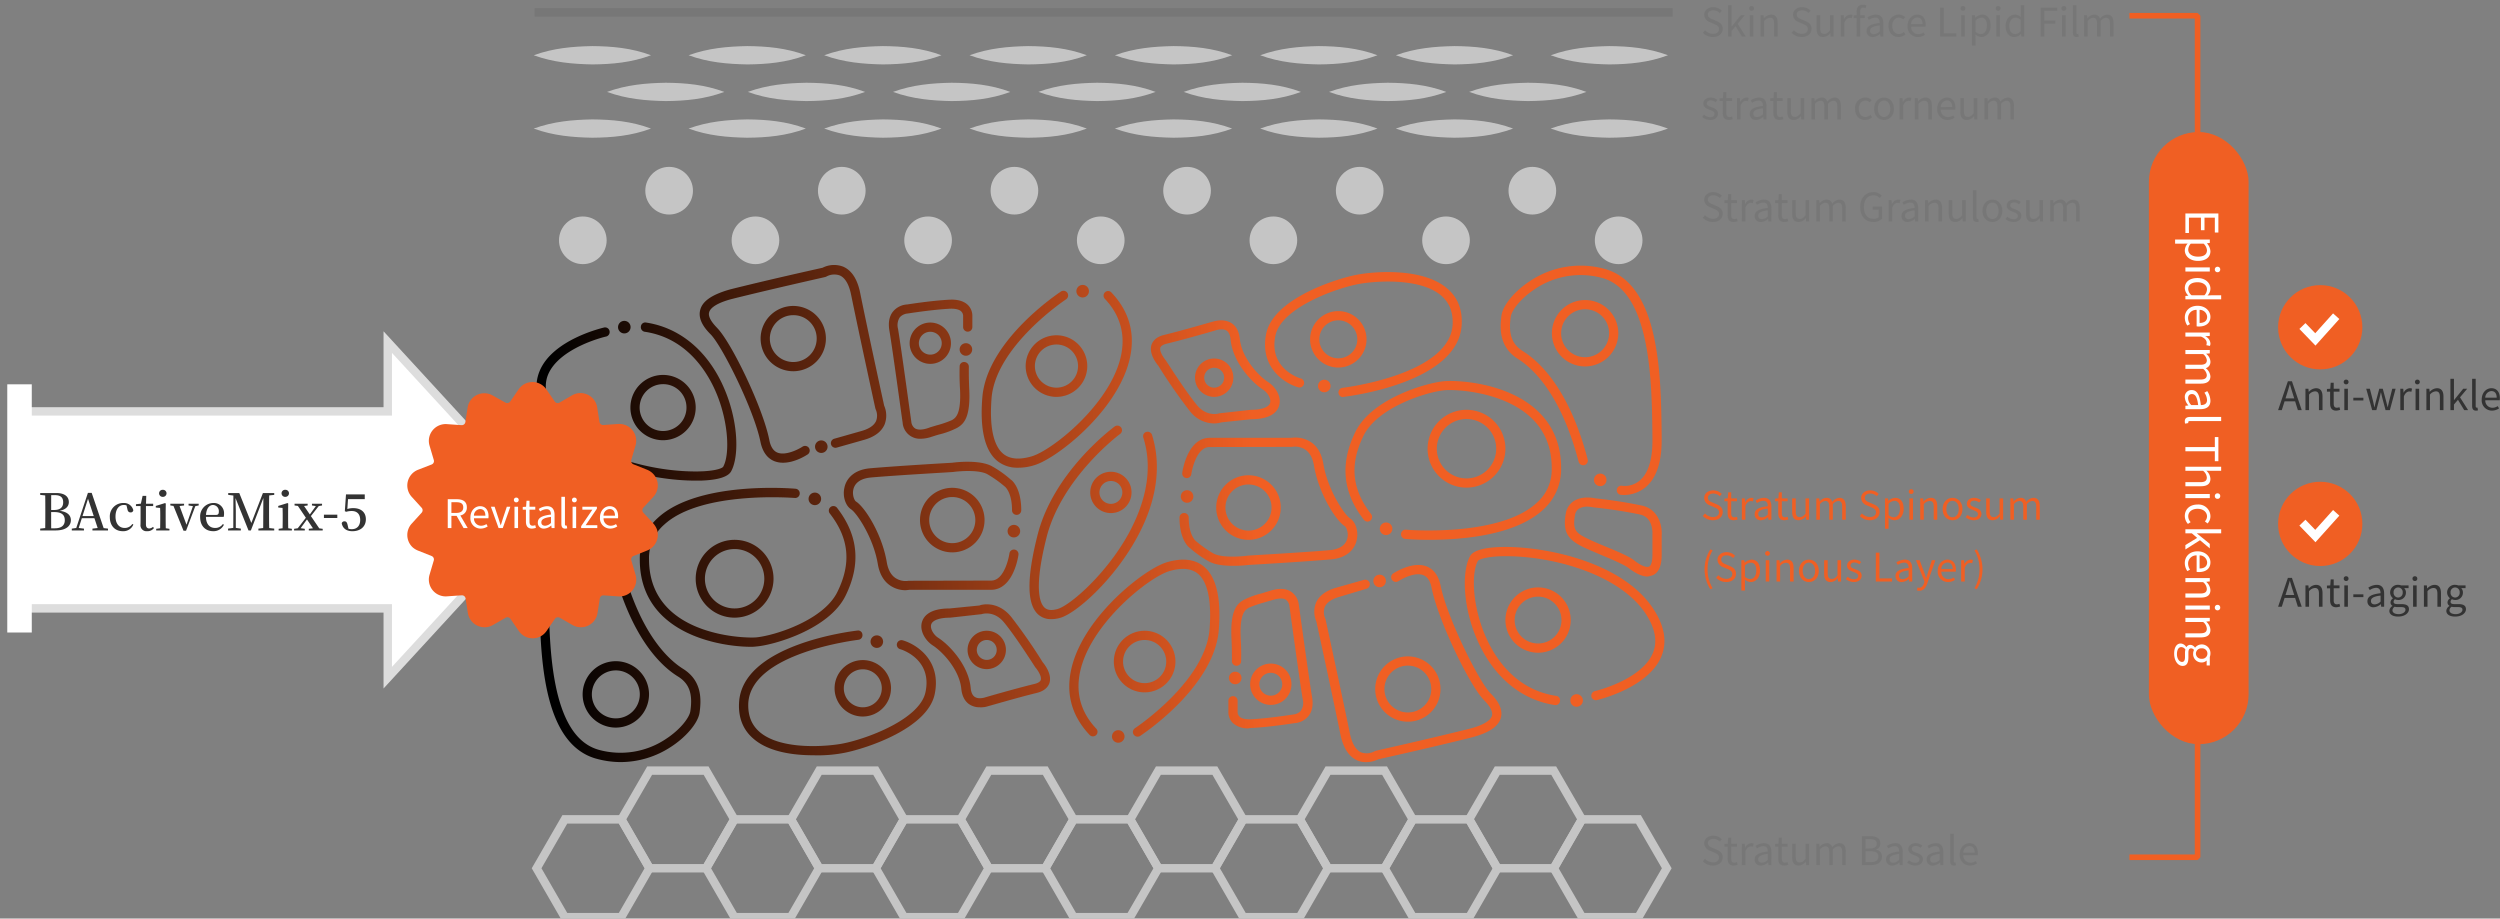 <svg xmlns="http://www.w3.org/2000/svg" xmlns:xlink="http://www.w3.org/1999/xlink" width="890" height="327" viewBox="0 0 890 327">
  <rect x="0" y="0" width="890" height="327" fill="#808080" stroke="none"/>
  <defs>
    <linearGradient id="linear-gradient" x1="0.638" y1="0.52" x2="0.016" y2="0.53" gradientUnits="objectBoundingBox">
      <stop offset="0" stop-color="#f05f23"/>
      <stop offset="1"/>
    </linearGradient>
    <clipPath id="clip-icon-product-intro-2-en">
      <rect width="890" height="327"/>
    </clipPath>
  </defs>
  <g id="icon-product-intro-2-en" clip-path="url(#clip-icon-product-intro-2-en)">
    <g id="Group_18478" data-name="Group 18478" transform="translate(189.631 4.408)">
      <path id="Path_27039" data-name="Path 27039" d="M0,0H405.133" transform="translate(0.699)" fill="none" stroke="#777" stroke-width="3"/>
      <g id="Group_18471" data-name="Group 18471" transform="translate(0.369 12)">
        <g id="Group_18408" data-name="Group 18408" transform="translate(0 26.098)">
          <path id="Path_26913" data-name="Path 26913" d="M.71,10.712C7.691,8.168,14.607,7.58,21.588,7.45c6.981.065,13.9.652,20.878,3.262-6.981,2.61-13.9,3.2-20.878,3.262C14.607,13.844,7.691,13.257.71,10.712Z" transform="translate(-0.71 -7.45)" fill="#c5c5c5"/>
        </g>
        <g id="Group_18409" data-name="Group 18409" transform="translate(55.131 26.098)">
          <path id="Path_26914" data-name="Path 26914" d="M9.16,10.712c6.981-2.545,13.9-3.132,20.878-3.262,6.981.065,13.9.652,20.878,3.262-6.981,2.61-13.9,3.2-20.878,3.262C23.057,13.844,16.076,13.257,9.16,10.712Z" transform="translate(-9.16 -7.45)" fill="#c5c5c5"/>
        </g>
        <g id="Group_18410" data-name="Group 18410" transform="translate(103.415 26.098)">
          <path id="Path_26915" data-name="Path 26915" d="M17.6,10.712C24.581,8.168,31.5,7.58,38.478,7.45c6.981.065,13.9.652,20.878,3.262-6.981,2.61-13.9,3.2-20.878,3.262C31.562,13.844,24.581,13.257,17.6,10.712Z" transform="translate(-17.6 -7.45)" fill="#c5c5c5"/>
        </g>
        <g id="Group_18411" data-name="Group 18411" transform="translate(155.153 26.098)">
          <path id="Path_26916" data-name="Path 26916" d="M26.05,10.712c6.981-2.545,13.9-3.132,20.878-3.262,6.981.065,13.9.652,20.878,3.262-6.981,2.61-13.9,3.2-20.878,3.262C39.947,13.844,33.031,13.257,26.05,10.712Z" transform="translate(-26.05 -7.45)" fill="#c5c5c5"/>
        </g>
        <g id="Group_18412" data-name="Group 18412" transform="translate(206.891 26.098)">
          <path id="Path_26917" data-name="Path 26917" d="M34.5,10.712C41.481,8.168,48.4,7.58,55.378,7.45c6.981.065,13.9.652,20.878,3.262-6.981,2.61-13.9,3.2-20.878,3.262C48.4,13.844,41.416,13.257,34.5,10.712Z" transform="translate(-34.5 -7.45)" fill="#c5c5c5"/>
        </g>
        <g id="Group_18413" data-name="Group 18413" transform="translate(258.629 26.098)">
          <path id="Path_26918" data-name="Path 26918" d="M42.95,10.712c6.981-2.545,13.9-3.132,20.878-3.262,6.981.065,13.9.652,20.878,3.262-6.981,2.61-13.9,3.2-20.878,3.262C56.847,13.844,49.866,13.257,42.95,10.712Z" transform="translate(-42.95 -7.45)" fill="#c5c5c5"/>
        </g>
        <g id="Group_18414" data-name="Group 18414" transform="translate(306.912 26.098)">
          <path id="Path_26919" data-name="Path 26919" d="M51.39,10.712c6.981-2.545,13.9-3.132,20.878-3.262,6.981.065,13.9.652,20.878,3.262-6.981,2.61-13.9,3.2-20.878,3.262C65.287,13.844,58.371,13.257,51.39,10.712Z" transform="translate(-51.39 -7.45)" fill="#c5c5c5"/>
        </g>
        <g id="Group_18415" data-name="Group 18415" transform="translate(362.043 26.098)">
          <path id="Path_26920" data-name="Path 26920" d="M59.84,10.712c6.981-2.545,13.9-3.132,20.878-3.262,6.981.065,13.9.652,20.878,3.262-6.981,2.61-13.9,3.2-20.878,3.262C73.737,13.844,66.821,13.257,59.84,10.712Z" transform="translate(-59.84 -7.45)" fill="#c5c5c5"/>
        </g>
        <g id="Group_18425" data-name="Group 18425" transform="translate(26.098 13.049)">
          <path id="Path_26930" data-name="Path 26930" d="M4.71,8.712c6.981-2.545,13.9-3.132,20.878-3.262,6.981.065,13.9.652,20.878,3.262-6.981,2.61-13.9,3.2-20.878,3.262C18.607,11.844,11.691,11.257,4.71,8.712Z" transform="translate(-4.71 -5.45)" fill="#c5c5c5"/>
        </g>
        <g id="Group_18426" data-name="Group 18426" transform="translate(76.229 13.049)">
          <path id="Path_26931" data-name="Path 26931" d="M13.16,8.712c6.981-2.545,13.9-3.132,20.878-3.262,6.981.065,13.9.652,20.878,3.262-6.981,2.61-13.9,3.2-20.878,3.262C27.057,11.844,20.076,11.257,13.16,8.712Z" transform="translate(-13.16 -5.45)" fill="#c5c5c5"/>
        </g>
        <g id="Group_18427" data-name="Group 18427" transform="translate(127.906 13.049)">
          <path id="Path_26932" data-name="Path 26932" d="M21.6,8.712C28.581,6.168,35.5,5.58,42.478,5.45c6.981.065,13.9.652,20.878,3.262-6.981,2.61-13.9,3.2-20.878,3.262C35.562,11.844,28.581,11.257,21.6,8.712Z" transform="translate(-21.6 -5.45)" fill="#c5c5c5"/>
        </g>
        <g id="Group_18428" data-name="Group 18428" transform="translate(179.644 13.049)">
          <path id="Path_26933" data-name="Path 26933" d="M30.05,8.712c6.981-2.545,13.9-3.132,20.878-3.262,6.981.065,13.9.652,20.878,3.262-6.981,2.61-13.9,3.2-20.878,3.262C43.947,11.844,37.031,11.257,30.05,8.712Z" transform="translate(-30.05 -5.45)" fill="#c5c5c5"/>
        </g>
        <g id="Group_18429" data-name="Group 18429" transform="translate(231.382 13.049)">
          <path id="Path_26934" data-name="Path 26934" d="M38.5,8.712C45.481,6.168,52.4,5.58,59.378,5.45c6.981.065,13.9.652,20.878,3.262-6.981,2.61-13.9,3.2-20.878,3.262C52.4,11.844,45.416,11.257,38.5,8.712Z" transform="translate(-38.5 -5.45)" fill="#c5c5c5"/>
        </g>
        <g id="Group_18430" data-name="Group 18430" transform="translate(283.12 13.049)">
          <path id="Path_26935" data-name="Path 26935" d="M46.95,8.712c6.981-2.545,13.9-3.132,20.878-3.262,6.981.065,13.9.652,20.878,3.262-6.981,2.61-13.9,3.2-20.878,3.262C60.847,11.844,53.866,11.257,46.95,8.712Z" transform="translate(-46.95 -5.45)" fill="#c5c5c5"/>
        </g>
        <g id="Group_18431" data-name="Group 18431" transform="translate(333.01 13.049)">
          <path id="Path_26936" data-name="Path 26936" d="M55.39,8.712c6.981-2.545,13.9-3.132,20.878-3.262,6.981.065,13.9.652,20.878,3.262-6.981,2.61-13.9,3.2-20.878,3.262C69.287,11.844,62.371,11.257,55.39,8.712Z" transform="translate(-55.39 -5.45)" fill="#c5c5c5"/>
        </g>
        <g id="Group_18441" data-name="Group 18441" transform="translate(0 0)">
          <path id="Path_26946" data-name="Path 26946" d="M.71,6.712C7.691,4.168,14.607,3.58,21.588,3.45c6.981.065,13.9.652,20.878,3.262-6.981,2.61-13.9,3.2-20.878,3.262C14.607,9.844,7.691,9.257.71,6.712Z" transform="translate(-0.71 -3.45)" fill="#c5c5c5"/>
        </g>
        <g id="Group_18442" data-name="Group 18442" transform="translate(55.131 0)">
          <path id="Path_26947" data-name="Path 26947" d="M9.16,6.712c6.981-2.545,13.9-3.132,20.878-3.262,6.981.065,13.9.652,20.878,3.262-6.981,2.61-13.9,3.2-20.878,3.262C23.057,9.844,16.076,9.257,9.16,6.712Z" transform="translate(-9.16 -3.45)" fill="#c5c5c5"/>
        </g>
        <g id="Group_18443" data-name="Group 18443" transform="translate(103.415 0)">
          <path id="Path_26948" data-name="Path 26948" d="M17.6,6.712C24.581,4.168,31.5,3.58,38.478,3.45c6.981.065,13.9.652,20.878,3.262-6.981,2.61-13.9,3.2-20.878,3.262C31.562,9.844,24.581,9.257,17.6,6.712Z" transform="translate(-17.6 -3.45)" fill="#c5c5c5"/>
        </g>
        <g id="Group_18444" data-name="Group 18444" transform="translate(155.153 0)">
          <path id="Path_26949" data-name="Path 26949" d="M26.05,6.712c6.981-2.545,13.9-3.132,20.878-3.262,6.981.065,13.9.652,20.878,3.262-6.981,2.61-13.9,3.2-20.878,3.262C39.947,9.844,33.031,9.257,26.05,6.712Z" transform="translate(-26.05 -3.45)" fill="#c5c5c5"/>
        </g>
        <g id="Group_18445" data-name="Group 18445" transform="translate(206.891 0)">
          <path id="Path_26950" data-name="Path 26950" d="M34.5,6.712C41.481,4.168,48.4,3.58,55.378,3.45c6.981.065,13.9.652,20.878,3.262-6.981,2.61-13.9,3.2-20.878,3.262C48.4,9.844,41.416,9.257,34.5,6.712Z" transform="translate(-34.5 -3.45)" fill="#c5c5c5"/>
        </g>
        <g id="Group_18446" data-name="Group 18446" transform="translate(258.629 0)">
          <path id="Path_26951" data-name="Path 26951" d="M42.95,6.712c6.981-2.545,13.9-3.132,20.878-3.262,6.981.065,13.9.652,20.878,3.262-6.981,2.61-13.9,3.2-20.878,3.262C56.847,9.844,49.866,9.257,42.95,6.712Z" transform="translate(-42.95 -3.45)" fill="#c5c5c5"/>
        </g>
        <g id="Group_18447" data-name="Group 18447" transform="translate(306.912 0)">
          <path id="Path_26952" data-name="Path 26952" d="M51.39,6.712c6.981-2.545,13.9-3.132,20.878-3.262,6.981.065,13.9.652,20.878,3.262-6.981,2.61-13.9,3.2-20.878,3.262C65.287,9.844,58.371,9.257,51.39,6.712Z" transform="translate(-51.39 -3.45)" fill="#c5c5c5"/>
        </g>
        <g id="Group_18448" data-name="Group 18448" transform="translate(362.043 0)">
          <path id="Path_26953" data-name="Path 26953" d="M59.84,6.712c6.981-2.545,13.9-3.132,20.878-3.262,6.981.065,13.9.652,20.878,3.262-6.981,2.61-13.9,3.2-20.878,3.262C73.737,9.844,66.821,9.257,59.84,6.712Z" transform="translate(-59.84 -3.45)" fill="#c5c5c5"/>
        </g>
      </g>
      <g id="Group_18472" data-name="Group 18472" transform="translate(9.369 55)">
        <ellipse id="Ellipse_350" data-name="Ellipse 350" cx="8.482" cy="8.482" rx="8.482" ry="8.482" transform="translate(61.46 17.661)" fill="#c5c5c5"/>
        <ellipse id="Ellipse_351" data-name="Ellipse 351" cx="8.482" cy="8.482" rx="8.482" ry="8.482" transform="translate(0 17.661)" fill="#c5c5c5"/>
        <ellipse id="Ellipse_352" data-name="Ellipse 352" cx="8.482" cy="8.482" rx="8.482" ry="8.482" transform="translate(122.92 17.661)" fill="#c5c5c5"/>
        <ellipse id="Ellipse_353" data-name="Ellipse 353" cx="8.482" cy="8.482" rx="8.482" ry="8.482" transform="translate(184.381 17.661)" fill="#c5c5c5"/>
        <ellipse id="Ellipse_354" data-name="Ellipse 354" cx="8.482" cy="8.482" rx="8.482" ry="8.482" transform="translate(245.841 17.661)" fill="#c5c5c5"/>
        <ellipse id="Ellipse_355" data-name="Ellipse 355" cx="8.482" cy="8.482" rx="8.482" ry="8.482" transform="translate(307.301 17.661)" fill="#c5c5c5"/>
        <ellipse id="Ellipse_356" data-name="Ellipse 356" cx="8.482" cy="8.482" rx="8.482" ry="8.482" transform="translate(368.761 17.661)" fill="#c5c5c5"/>
        <ellipse id="Ellipse_366" data-name="Ellipse 366" cx="8.482" cy="8.482" rx="8.482" ry="8.482" transform="translate(30.73 0)" fill="#c5c5c5"/>
        <ellipse id="Ellipse_368" data-name="Ellipse 368" cx="8.482" cy="8.482" rx="8.482" ry="8.482" transform="translate(92.19 0)" fill="#c5c5c5"/>
        <ellipse id="Ellipse_369" data-name="Ellipse 369" cx="8.482" cy="8.482" rx="8.482" ry="8.482" transform="translate(153.65 0)" fill="#c5c5c5"/>
        <ellipse id="Ellipse_371" data-name="Ellipse 371" cx="8.482" cy="8.482" rx="8.482" ry="8.482" transform="translate(215.111 0)" fill="#c5c5c5"/>
        <ellipse id="Ellipse_373" data-name="Ellipse 373" cx="8.482" cy="8.482" rx="8.482" ry="8.482" transform="translate(276.571 0)" fill="#c5c5c5"/>
        <ellipse id="Ellipse_374" data-name="Ellipse 374" cx="8.482" cy="8.482" rx="8.482" ry="8.482" transform="translate(338.031 0)" fill="#c5c5c5"/>
      </g>
      <g id="Group_18473" data-name="Group 18473" transform="translate(1.398 269.92)">
        <path id="Path_27011" data-name="Path 27011" d="M30.713,81.78H10.624L.58,64.375,10.624,46.97H30.713L40.757,64.375Z" transform="translate(-0.58 -29.601)" fill="none" stroke="#c5c5c5" stroke-linecap="round" stroke-miterlimit="10" stroke-width="3"/>
        <path id="Path_27012" data-name="Path 27012" d="M39.043,86.544H18.954L8.91,69.139,18.954,51.77H39.043L49.087,69.139Z" transform="translate(21.295 -51.77)" fill="none" stroke="#c5c5c5" stroke-linecap="round" stroke-miterlimit="10" stroke-width="3"/>
        <path id="Path_27013" data-name="Path 27013" d="M47.363,81.78H27.274L17.23,64.375,27.274,46.97H47.363L57.407,64.375Z" transform="translate(43.144 -29.601)" fill="none" stroke="#c5c5c5" stroke-linecap="round" stroke-miterlimit="10" stroke-width="3"/>
        <path id="Path_27014" data-name="Path 27014" d="M55.693,86.544H35.6L25.56,69.139,35.6,51.77H55.693L65.737,69.139Z" transform="translate(65.019 -51.77)" fill="none" stroke="#c5c5c5" stroke-linecap="round" stroke-miterlimit="10" stroke-width="3"/>
        <path id="Path_27015" data-name="Path 27015" d="M64.013,81.78H43.924L33.88,64.375,43.924,46.97H64.013L74.057,64.375Z" transform="translate(86.868 -29.601)" fill="none" stroke="#c5c5c5" stroke-linecap="round" stroke-miterlimit="10" stroke-width="3"/>
        <path id="Path_27016" data-name="Path 27016" d="M72.343,86.544H52.254L42.21,69.139,52.254,51.77H72.343L82.387,69.139Z" transform="translate(108.743 -51.77)" fill="none" stroke="#c5c5c5" stroke-linecap="round" stroke-miterlimit="10" stroke-width="3"/>
        <path id="Path_27042" data-name="Path 27042" d="M72.343,86.544H52.254L42.21,69.139,52.254,51.77H72.343L82.387,69.139Z" transform="translate(289.746 -51.77)" fill="none" stroke="#c5c5c5" stroke-linecap="round" stroke-miterlimit="10" stroke-width="3"/>
        <path id="Path_27017" data-name="Path 27017" d="M80.663,81.78H60.574L50.53,64.375,60.574,46.97H80.663l10.08,17.405Z" transform="translate(130.592 -29.601)" fill="none" stroke="#c5c5c5" stroke-linecap="round" stroke-miterlimit="10" stroke-width="3"/>
        <path id="Path_27040" data-name="Path 27040" d="M80.663,81.78H60.574L50.53,64.375,60.574,46.97H80.663l10.08,17.405Z" transform="translate(311.595 -29.601)" fill="none" stroke="#c5c5c5" stroke-linecap="round" stroke-miterlimit="10" stroke-width="3"/>
        <path id="Path_27018" data-name="Path 27018" d="M88.993,86.544H68.9L58.86,69.139,68.9,51.77H88.993L99.037,69.139Z" transform="translate(152.467 -51.77)" fill="none" stroke="#c5c5c5" stroke-linecap="round" stroke-miterlimit="10" stroke-width="3"/>
        <path id="Path_27019" data-name="Path 27019" d="M97.323,81.78H77.234L67.19,64.375,77.234,46.97H97.323l10.044,17.405Z" transform="translate(174.342 -29.601)" fill="none" stroke="#c5c5c5" stroke-linecap="round" stroke-miterlimit="10" stroke-width="3"/>
        <path id="Path_27020" data-name="Path 27020" d="M105.679,86.544H85.554L75.51,69.139,85.554,51.77h20.125l10.044,17.369Z" transform="translate(196.191 -51.77)" fill="none" stroke="#c5c5c5" stroke-linecap="round" stroke-miterlimit="10" stroke-width="3"/>
        <path id="Path_27021" data-name="Path 27021" d="M113.973,81.78H93.884L83.84,64.375,93.884,46.97h20.088l10.044,17.405Z" transform="translate(218.066 -29.601)" fill="none" stroke="#c5c5c5" stroke-linecap="round" stroke-miterlimit="10" stroke-width="3"/>
      </g>
      <path id="Path_27037" data-name="Path 27037" d="M56.47,76.768c-15.562,0-41.959-5.778-52.6-22.129C-.067,48.6-.986,42.951,1.049,37.895,5.58,26.6,23.244,22.464,24.032,22.267A1.612,1.612,0,0,1,26,23.514a1.643,1.643,0,0,1-1.248,1.97c-.2,0-16.744,3.94-20.684,13.658-1.576,4.006-.722,8.668,2.561,13.724C15.5,66.459,37.887,73.091,54.959,73.485c7.748.2,11.032-.985,11.491-1.642,2.627-4.728,1.839-17.795-3.612-28.826-3.809-7.683-11.1-17.27-24.3-19.24a1.649,1.649,0,0,1-1.379-1.9A1.555,1.555,0,0,1,39,20.494c11.36,1.707,20.881,9.193,26.725,21.078C71.9,54.18,72.36,67.9,69.274,73.485c-1.116,1.97-4.728,3.086-10.835,3.283Zm.2-26A11.623,11.623,0,1,0,45.044,62.387,11.644,11.644,0,0,0,56.667,50.765Zm-3.283,0a8.339,8.339,0,1,1-8.339-8.339A8.268,8.268,0,0,1,53.383,50.765ZM84.377,111.7a13.855,13.855,0,1,0-13.855,13.855A13.9,13.9,0,0,0,84.377,111.7Zm-3.283,0a10.572,10.572,0,1,1-10.572-10.572A10.565,10.565,0,0,1,81.094,111.7Zm-41.04,41.171a11.819,11.819,0,1,0-11.819,11.82A11.854,11.854,0,0,0,40.054,152.872Zm-3.283,0a8.536,8.536,0,1,1-8.536-8.536A8.519,8.519,0,0,1,36.77,152.872Zm89.434-2.167a10.047,10.047,0,1,0-10.047,10.047A10.089,10.089,0,0,0,126.2,150.705Zm-3.283,0a6.763,6.763,0,1,1-6.763-6.763A6.754,6.754,0,0,1,122.921,150.705Zm44.192-13.658a6.829,6.829,0,1,0-6.829,6.829A6.866,6.866,0,0,0,167.113,137.047Zm-3.283,0a3.546,3.546,0,1,1-3.546-3.546A3.531,3.531,0,0,1,163.83,137.047ZM159.5,90.82a11.491,11.491,0,1,0-11.491,11.491A11.5,11.5,0,0,0,159.5,90.82Zm-3.283,0a8.208,8.208,0,1,1-8.208-8.208A8.211,8.211,0,0,1,156.213,90.82ZM103.025,26.207A11.623,11.623,0,1,0,91.4,37.829,11.644,11.644,0,0,0,103.025,26.207Zm-3.283,0A8.339,8.339,0,1,1,91.4,17.867,8.268,8.268,0,0,1,99.742,26.207Zm47.8,1.642a7.354,7.354,0,1,0-7.354,7.354A7.342,7.342,0,0,0,147.545,27.848Zm-3.283,0a4.071,4.071,0,1,1-4.071-4.071A4.092,4.092,0,0,1,144.262,27.848Zm51.809,8.142a10.966,10.966,0,1,0-10.966,10.966A10.985,10.985,0,0,0,196.071,35.991Zm-3.283,0a7.683,7.683,0,1,1-7.683-7.683A7.692,7.692,0,0,1,192.788,35.991ZM96.525,67.444a1.657,1.657,0,1,0-1.839-2.758c-1.51.985-6.041,3.283-8.93,2.1-1.445-.591-2.43-2.1-2.889-4.531-2.3-11.557-13.461-34.6-18.517-39.792-.985-1.051-3.48-3.612-2.889-5.647.525-1.839,3.48-3.546,8.4-4.793,14.774-3.677,32.766-7.683,32.963-7.748l.46-.2a5.783,5.783,0,0,1,4.728-.328c1.9.854,3.283,3.283,4.005,6.96,2.561,12.607,8.6,40.318,8.6,40.318l.131.394a5.334,5.334,0,0,1,.131,4.137c-.722,1.576-2.43,2.758-5.187,3.546l-9.718,2.758a1.659,1.659,0,0,0-1.116,2.036,1.63,1.63,0,0,0,2.036,1.116l9.718-2.758c3.743-1.051,6.172-2.889,7.289-5.45a8.764,8.764,0,0,0-.131-6.7c-.525-2.364-6.107-28.038-8.536-40.121-.985-4.859-2.955-7.945-5.91-9.324a8.994,8.994,0,0,0-7.486.328c-2.036.46-18.911,4.2-32.832,7.683-6.3,1.773-9.85,4.071-10.7,7.223-1.116,3.874,2.3,7.42,3.743,8.865,4.137,4.268,15.365,26.857,17.664,38.151.722,3.546,2.364,5.844,4.859,6.895a8.317,8.317,0,0,0,3.086.591C91.994,70.464,96.328,67.575,96.525,67.444Zm44.192-6.3c.657-.2,1.576-.525,2.561-.788a28.017,28.017,0,0,0,6.566-2.43c2.3-1.379,4.728-3.677,4.2-13.921-.2-4.2-.131-7.748-.131-7.748a1.67,1.67,0,0,0-1.576-1.707,1.551,1.551,0,0,0-1.707,1.576c0,.131-.131,3.743.131,8.011.46,9.127-1.576,10.309-2.889,11.1a38.189,38.189,0,0,1-5.581,1.9c-1.051.328-2.036.591-2.692.854-2.233.788-3.94.788-4.925.131a3.218,3.218,0,0,1-1.248-2.364c-.066-.263-3.546-26-4.728-33.029a5.09,5.09,0,0,1,.657-4.137,4.268,4.268,0,0,1,2.758-1.313c.066,0,8.6-1.379,15.1-1.707,1.9-.066,3.283.263,4.005.985a2.245,2.245,0,0,1,.657,1.576v4.005a1.642,1.642,0,0,0,3.283,0V18.261a5.39,5.39,0,0,0-1.51-3.94c-1.445-1.445-3.677-2.1-6.5-1.97-6.7.328-15.1,1.707-15.234,1.707a7.069,7.069,0,0,0-4.925,2.43c-1.379,1.642-1.839,3.94-1.379,6.763,1.182,6.96,4.662,32.7,4.728,32.832a6.152,6.152,0,0,0,6.435,5.778A12.282,12.282,0,0,0,140.716,61.14Zm36.575,10.112c7.945-2.43,28.826-18.78,33.62-36.772,2.5-9.39.394-17.664-6.238-24.69a1.587,1.587,0,0,0-2.3-.066,1.645,1.645,0,0,0-.066,2.3c5.778,6.107,7.617,13.4,5.45,21.6-4.4,16.613-24.23,32.307-31.387,34.474-4.4,1.313-7.814,1.051-10.178-.854-3.546-2.889-4.99-9.718-4.2-19.83,1.51-18.583,26.266-35,26.528-35.2a1.657,1.657,0,0,0-1.839-2.758c-1.051.722-26.331,17.467-27.973,37.691-.919,11.426.919,19.043,5.384,22.654a11.239,11.239,0,0,0,7.223,2.364A18.421,18.421,0,0,0,177.291,71.252ZM78.4,135.8c6.107-.525,25.675-6.041,31.584-17.992,5.581-11.294,4.6-21.6-3.021-31.387a1.636,1.636,0,0,0-2.561,2.036c6.895,8.865,7.748,17.729,2.692,27.973-4.99,10.112-22.457,15.562-28.958,16.153-3.612.263-20.487-.328-30.468-9.521-5.122-4.728-7.617-10.9-7.617-18.386A15.694,15.694,0,0,1,45.5,92.4C58.768,80.248,91.6,82.94,91.928,82.94A1.6,1.6,0,0,0,93.7,81.43a1.632,1.632,0,0,0-1.51-1.773c-1.445-.131-34.539-2.824-48.92,10.309a19.321,19.321,0,0,0-6.5,14.709c-.066,8.471,2.889,15.5,8.6,20.75C55.025,134.289,70,135.931,76.3,135.931A15.288,15.288,0,0,0,78.4,135.8ZM47.8,171.587c5.516-3.546,9.718-8.6,10.244-12.213.722-5.056.722-11.491-5.91-15.628C46.817,140.4,36.9,131.2,30.6,107.17a1.669,1.669,0,0,0-2.036-1.182,1.69,1.69,0,0,0-1.182,2.036c6.566,25.149,17.2,34.933,22.982,38.479,4.005,2.5,5.319,6.107,4.4,12.345-.328,2.233-3.48,6.5-8.733,9.915a29.049,29.049,0,0,1-23.967,3.809C4.858,167.647,4.529,135.406,4.332,116.1v-1.116c-.066-6.829,1.445-11.82,4.4-14.38a8.755,8.755,0,0,1,6.369-1.97,1.636,1.636,0,0,0,.591-3.218,11.588,11.588,0,0,0-9,2.692c-3.809,3.283-5.713,8.93-5.647,16.941v1.116c.2,21.472.591,53.976,20.093,59.557a32.954,32.954,0,0,0,8.733,1.248A32.73,32.73,0,0,0,47.8,171.587Zm62.052,2.036c7.486-1.51,29.352-8.536,31.913-20.881,2.43-11.885-6.369-17.664-11.36-19.108a1.642,1.642,0,1,0-.919,3.152c.131,0,11.491,3.349,9,15.234-1.97,9.718-20.947,16.679-29.352,18.32-5.253,1.051-21.932,2.561-29.68-4.071-2.889-2.5-4.2-5.778-4.071-10.112.788-18.189,38.807-22.654,39.2-22.72a1.634,1.634,0,0,0,1.445-1.839,1.538,1.538,0,0,0-1.839-1.445c-1.707.2-41.171,4.859-42.091,25.806-.263,5.319,1.51,9.653,5.187,12.739,5.319,4.6,13.921,5.844,21.209,5.844A49.464,49.464,0,0,0,109.854,173.622Zm50.89-16.547c.131,0,10.375-3.021,17.335-4.728,3.021-.722,4.137-2.364,4.531-3.546,1.051-3.415-2.233-7.157-2.43-7.42a189.627,189.627,0,0,0-11.229-16.153c-5.122-6.238-11.36-4.071-11.229-4.006l-10.638,1.051c-6.96,0-9.193,2.627-9.85,4.793-.985,3.218,1.313,6.763,3.874,8.4,3.809,2.5,9.456,8.865,10.112,15.365.263,2.692,1.313,4.662,3.086,5.713a6.664,6.664,0,0,0,3.546.919A7.955,7.955,0,0,0,160.744,157.075Zm-2.3-32.766c.2-.066,4.4-1.445,8.011,2.955,4.334,5.253,10.9,15.694,11.163,16.022.788.919,2.3,3.152,1.9,4.465-.263.722-1.313,1.182-2.167,1.379-7.026,1.707-17.4,4.728-17.6,4.793,0,0-2.233.788-3.677-.131-.854-.525-1.379-1.642-1.51-3.283-.788-8.011-7.486-15.168-11.557-17.795-1.576-.985-2.955-3.218-2.5-4.728s2.955-2.43,6.763-2.43Zm-25.675-8.668h29.023c8.011,0,9.718-11.951,9.784-12.476a1.633,1.633,0,0,0-1.379-1.839,1.6,1.6,0,0,0-1.839,1.379c0,.066-1.445,9.653-6.5,9.653l-29.352.066a6.662,6.662,0,0,1-4.728-.985c-1.576-1.051-2.627-2.955-3.086-5.647-1.642-9.85-7.683-19.5-10.966-21.6-.591-.394-1.379-2.3-.919-4.334.591-2.43,2.758-3.874,6.238-4.2,9.653-.854,28.958-1.9,29.286-1.97,2.43-.328,9.324-.854,12.279.854a41.4,41.4,0,0,1,6.172,4.4s2.5,1.97,2.5,8.339a1.642,1.642,0,1,0,3.283,0c0-8.142-3.48-10.769-3.677-10.835a37.7,37.7,0,0,0-6.632-4.728c-4.465-2.561-13.4-1.445-14.249-1.313-.2,0-19.5,1.116-29.22,1.97-6.895.591-8.733,4.859-9.127,6.7-.788,3.086.263,6.566,2.3,7.88,2.1,1.379,7.945,10.112,9.521,19.371.591,3.611,2.1,6.238,4.465,7.814a9.647,9.647,0,0,0,5.516,1.642C132.246,115.707,132.837,115.641,132.771,115.641ZM32.437,93.053a6.456,6.456,0,0,0,2.692-4.4c1.051-6.3-.394-9.062-6.172-11.885-1.773-.854-4.005-1.773-6.3-2.758-3.874-1.642-8.339-3.48-9.981-4.793-1.97-1.576-5.778-3.94-8.668-2.5C1.969,67.706.984,70.136.984,73.879v6.895c-.263,3.021.854,9.193,6.829,10.638a162.586,162.586,0,0,0,16.876,2.627,12.157,12.157,0,0,0,2.692.263A8.533,8.533,0,0,0,32.437,93.053ZM10.7,71.843c1.97,1.576,6.238,3.349,10.7,5.187,2.233.985,4.4,1.9,6.107,2.692,4.268,2.036,5.253,3.218,4.4,8.339A3.385,3.385,0,0,1,30.6,90.295c-1.576,1.051-4.2.788-5.319.525A165.9,165.9,0,0,1,8.6,88.259c-4.793-1.116-4.334-6.895-4.334-7.289V73.944c0-2.3.46-3.874,1.182-4.2a1.917,1.917,0,0,1,.591-.131C7.156,69.611,8.863,70.464,10.7,71.843Zm353.666,83.393a1.587,1.587,0,0,0-1.379-1.839c-13.2-1.97-20.487-11.557-24.23-19.24-5.45-11.1-6.238-24.1-3.611-28.826.46-.591,3.809-1.839,11.491-1.642,17.073.394,39.464,7.026,48.329,20.618,3.283,5.056,4.137,9.718,2.5,13.724-3.874,9.653-20.487,13.658-20.684,13.658a1.7,1.7,0,0,0-1.248,1.97,1.661,1.661,0,0,0,1.97,1.248c.722-.2,18.386-4.4,22.982-15.628,2.036-5.122,1.116-10.7-2.823-16.744-11.1-17.073-39.464-22.588-54.5-22.129-6.107.2-9.784,1.313-10.835,3.283-3.086,5.581-2.627,19.371,3.546,31.913,5.844,11.885,15.3,19.371,26.725,21.078h.263A1.609,1.609,0,0,0,364.368,155.236Zm3.809-28.826a11.622,11.622,0,1,0-11.623,11.623A11.6,11.6,0,0,0,368.176,126.41Zm-3.283,0a8.339,8.339,0,1,1-8.339-8.339A8.351,8.351,0,0,1,364.893,126.41Zm-19.962-61a13.855,13.855,0,1,0-13.855,13.855A13.9,13.9,0,0,0,344.931,65.408Zm-3.283,0a10.572,10.572,0,1,1-10.572-10.572A10.565,10.565,0,0,1,341.648,65.408ZM385.117,24.3A11.819,11.819,0,1,0,373.3,36.122,11.854,11.854,0,0,0,385.117,24.3Zm-3.283,0a8.536,8.536,0,1,1-8.536-8.536A8.519,8.519,0,0,1,381.834,24.3Zm-86.348,2.167A10.047,10.047,0,1,0,285.44,36.516,10.089,10.089,0,0,0,295.486,26.469Zm-3.283,0a6.763,6.763,0,1,1-6.763-6.763A6.754,6.754,0,0,1,292.2,26.469ZM248.077,40.127a6.829,6.829,0,1,0-6.829,6.829A6.866,6.866,0,0,0,248.077,40.127Zm-3.283,0a3.546,3.546,0,1,1-3.546-3.546A3.531,3.531,0,0,1,244.794,40.127Zm20.159,46.227a11.491,11.491,0,1,0-11.491,11.491A11.5,11.5,0,0,0,264.952,86.355Zm-3.283,0a8.208,8.208,0,1,1-8.208-8.208A8.211,8.211,0,0,1,261.669,86.355Zm60.148,64.613a11.623,11.623,0,1,0-11.622,11.623A11.6,11.6,0,0,0,321.817,150.968Zm-3.283,0a8.339,8.339,0,1,1-8.339-8.339A8.351,8.351,0,0,1,318.534,150.968Zm-49.773-1.707a7.354,7.354,0,1,0-7.354,7.354A7.342,7.342,0,0,0,268.761,149.261Zm-3.283,0a4.071,4.071,0,1,1-4.071-4.071A4.092,4.092,0,0,1,265.478,149.261ZM211.83,80.97a7.354,7.354,0,1,0-7.354,7.354A7.342,7.342,0,0,0,211.83,80.97Zm-3.283,0a4.071,4.071,0,1,1-4.071-4.071A4.05,4.05,0,0,1,208.547,80.97Zm18.911,60.214a10.966,10.966,0,1,0-10.966,10.966A10.985,10.985,0,0,0,227.458,141.184Zm-3.283,0a7.683,7.683,0,1,1-7.683-7.683A7.693,7.693,0,0,1,224.175,141.184ZM31.255,19.9a2.233,2.233,0,1,0,2.233,2.233A2.214,2.214,0,0,0,31.255,19.9Zm70.129,42.55a2.233,2.233,0,1,0,2.233,2.233A2.256,2.256,0,0,0,101.384,62.453Zm-2.3,18.583a2.233,2.233,0,1,0,2.233,2.233A2.214,2.214,0,0,0,99.085,81.036ZM22.85,98.437a2.233,2.233,0,1,0,2.233,2.233A2.214,2.214,0,0,0,22.85,98.437Zm98.3,33.423a2.233,2.233,0,1,0,2.233,2.233A2.214,2.214,0,0,0,121.149,131.86Zm48.788-39.333a2.233,2.233,0,1,0,2.233,2.233A2.214,2.214,0,0,0,169.937,92.527ZM152.864,27.848a2.233,2.233,0,1,0,2.233,2.233A2.214,2.214,0,0,0,152.864,27.848ZM194.429,7.1a2.233,2.233,0,1,0,2.233,2.233A2.214,2.214,0,0,0,194.429,7.1ZM370.277,157.272a2.233,2.233,0,1,0-2.233-2.233A2.214,2.214,0,0,0,370.277,157.272Zm-70.129-42.55a2.233,2.233,0,1,0-2.233-2.233A2.214,2.214,0,0,0,300.148,114.722Zm2.3-18.583a2.233,2.233,0,1,0-2.233-2.233A2.174,2.174,0,0,0,302.447,96.139Zm76.236-17.4a2.233,2.233,0,1,0-2.233-2.233A2.214,2.214,0,0,0,378.682,78.738ZM280.449,45.315a2.233,2.233,0,1,0-2.233-2.233A2.214,2.214,0,0,0,280.449,45.315ZM231.6,84.648a2.233,2.233,0,1,0-2.233-2.233A2.214,2.214,0,0,0,231.6,84.648Zm17.138,64.613a2.233,2.233,0,1,0-2.233-2.233A2.214,2.214,0,0,0,248.733,149.261ZM207.1,170.076a2.233,2.233,0,1,0-2.233-2.233A2.214,2.214,0,0,0,207.1,170.076Zm92.52,5.91c2.036-.46,18.911-4.2,32.832-7.683,6.369-1.576,9.915-3.874,10.835-7.026,1.116-3.874-2.3-7.42-3.743-8.865-4.137-4.268-15.365-26.857-17.664-38.151-.722-3.546-2.364-5.844-4.859-6.895-5.056-2.1-11.688,2.233-12.017,2.43a1.618,1.618,0,0,0-.46,2.3,1.675,1.675,0,0,0,2.3.46c1.51-.985,6.041-3.349,8.93-2.1,1.445.591,2.43,2.1,2.889,4.531,2.3,11.557,13.461,34.6,18.517,39.792,1.051,1.116,3.546,3.677,2.955,5.713-.525,1.839-3.546,3.546-8.471,4.728-14.774,3.677-32.766,7.683-32.963,7.748l-.46.2a5.783,5.783,0,0,1-4.728.328c-1.9-.854-3.283-3.283-4.005-6.96-2.561-12.607-8.6-40.318-8.6-40.318l-.131-.394a5.334,5.334,0,0,1-.131-4.137c.722-1.576,2.43-2.758,5.187-3.546l9.653-2.889a1.659,1.659,0,0,0,1.116-2.036,1.63,1.63,0,0,0-2.036-1.116l-9.784,2.758c-3.743,1.051-6.172,2.889-7.289,5.384a8.764,8.764,0,0,0,.131,6.7c.525,2.364,6.107,28.038,8.536,40.055.985,4.859,2.955,7.945,5.91,9.324a7.25,7.25,0,0,0,3.218.657A9.257,9.257,0,0,0,299.623,175.986Zm-45.045-11.163c6.7-.328,15.1-1.707,15.234-1.707a7.069,7.069,0,0,0,4.925-2.43c1.379-1.642,1.839-3.94,1.379-6.763-1.182-6.96-4.662-32.7-4.728-32.832a6.382,6.382,0,0,0-2.692-4.728c-1.9-1.313-4.6-1.379-7.88-.263-.657.2-1.576.46-2.561.788a28.77,28.77,0,0,0-6.632,2.43c-2.3,1.379-4.728,3.677-4.2,13.921.2,4.2.131,7.748.131,7.748a1.67,1.67,0,0,0,1.576,1.707h.066a1.656,1.656,0,0,0,1.642-1.576c0-.131.131-3.743-.131-8.011-.46-9.127,1.576-10.309,2.889-11.1a41.191,41.191,0,0,1,5.581-1.9c1.051-.328,1.97-.591,2.692-.788,2.233-.722,3.94-.788,4.925-.131a3.218,3.218,0,0,1,1.248,2.364c.066.263,3.546,26,4.728,33.029a5.09,5.09,0,0,1-.657,4.137,4.267,4.267,0,0,1-2.758,1.313c-.066,0-8.6,1.379-15.1,1.707-1.9.066-3.283-.263-4.005-.985a2.245,2.245,0,0,1-.657-1.576v-4.006a1.642,1.642,0,1,0-3.283,0v3.874a5.39,5.39,0,0,0,1.51,3.94,7.8,7.8,0,0,0,5.778,1.97A3.1,3.1,0,0,1,254.578,164.823Zm-39.661,2.824c1.051-.722,26.331-17.467,27.973-37.691.919-11.426-.919-19.043-5.384-22.654-3.218-2.627-7.683-3.086-13.2-1.445-7.945,2.43-28.826,18.78-33.62,36.772-2.5,9.39-.394,17.664,6.238,24.69a1.626,1.626,0,0,0,2.364-2.233c-5.778-6.107-7.617-13.4-5.45-21.6,4.4-16.613,24.23-32.307,31.387-34.474,4.4-1.313,7.814-1.051,10.178.854,3.546,2.889,4.99,9.718,4.2,19.831-1.51,18.583-26.266,35-26.528,35.2a1.618,1.618,0,0,0-.46,2.3,1.713,1.713,0,0,0,1.379.722A1.508,1.508,0,0,0,214.917,167.647Zm-28.5-42.025c5.713-1.576,19.239-13.592,27.448-28.761,6.96-12.8,8.733-25.346,5.253-36.378a1.65,1.65,0,0,0-2.036-1.051,1.571,1.571,0,0,0-1.051,2.036c4.071,12.8-.525,25.412-5.056,33.817-7.945,14.643-21.012,25.937-25.478,27.185-3.152.919-4.334-.2-4.728-.591-1.642-1.642-3.743-7.026.854-25.084,5.45-21.209,25.937-36.509,26.134-36.64a1.642,1.642,0,1,0-1.97-2.627c-.854.657-21.669,16.088-27.382,38.479-3.874,15.234-3.874,24.427,0,28.235a6.687,6.687,0,0,0,4.859,1.839A11.427,11.427,0,0,0,186.418,125.622ZM358.261,87.208a19.321,19.321,0,0,0,6.5-14.709c.066-8.471-2.889-15.5-8.6-20.75-10.966-10.112-28.892-10.769-33.029-10.375-6.107.525-25.675,6.041-31.584,17.992-5.581,11.294-4.6,21.6,3.021,31.387a1.636,1.636,0,0,0,2.561-2.036c-6.895-8.865-7.748-17.729-2.692-27.973,4.99-10.112,22.457-15.562,28.892-16.153,3.546-.328,20.487.328,30.534,9.587,5.056,4.662,7.617,10.835,7.551,18.32a15.694,15.694,0,0,1-5.45,12.279c-13.264,12.148-46.03,9.521-46.424,9.456a1.6,1.6,0,0,0-1.773,1.51,1.632,1.632,0,0,0,1.51,1.773c.394.066,3.743.328,8.536.328C328.975,97.846,348.214,96.4,358.261,87.208Zm36.64-8.142c3.808-3.283,5.713-8.93,5.647-16.941V61.009c-.2-21.472-.591-53.976-20.093-59.557a32.259,32.259,0,0,0-26.66,4.2c-5.516,3.546-9.718,8.6-10.244,12.213-.722,5.056-.722,11.491,5.91,15.628C354.781,36.844,364.7,46.037,371,70.07a1.723,1.723,0,0,0,2.036,1.182,1.69,1.69,0,0,0,1.182-2.036c-6.566-25.084-17.2-34.868-22.982-38.479-4.006-2.5-5.319-6.107-4.4-12.345.328-2.233,3.48-6.5,8.733-9.915a29.107,29.107,0,0,1,23.967-3.809c17.2,4.925,17.532,37.166,17.729,56.471v1.116c.066,6.829-1.445,11.82-4.4,14.38a8.164,8.164,0,0,1-6.369,1.97,1.605,1.605,0,0,0-1.9,1.313,1.653,1.653,0,0,0,1.313,1.9c.066,0,.591.066,1.379.066A12.311,12.311,0,0,0,394.9,79.066ZM287.278,46.956c1.642-.2,41.171-4.925,42.091-25.872.263-5.319-1.51-9.653-5.187-12.739-8.8-7.551-26.463-6.041-32.5-4.793-7.486,1.51-29.352,8.536-31.913,20.881-2.43,11.885,6.369,17.664,11.36,19.108a1.642,1.642,0,1,0,.919-3.152c-.131,0-11.491-3.349-9-15.234,1.97-9.718,20.947-16.679,29.352-18.32,5.253-1.051,21.932-2.561,29.68,4.071,2.889,2.5,4.2,5.778,4.071,10.112-.788,18.123-38.807,22.654-39.2,22.72a1.634,1.634,0,0,0-1.445,1.839,1.59,1.59,0,0,0,1.642,1.445C287.147,46.956,287.213,46.956,287.278,46.956Zm-43.4,9.062L254.512,54.9c6.96,0,9.193-2.627,9.85-4.793.985-3.218-1.313-6.763-3.874-8.4-3.809-2.5-9.456-8.865-10.112-15.365-.263-2.692-1.313-4.662-3.086-5.713-2.824-1.707-6.238-.525-6.5-.46-.131,0-10.375,3.021-17.335,4.728-3.021.722-4.137,2.364-4.531,3.546-1.051,3.415,2.233,7.157,2.43,7.42A189.616,189.616,0,0,0,232.58,52.013a11,11,0,0,0,8.668,4.4A10.418,10.418,0,0,0,243.874,56.018Zm1.707-32.7c.854.525,1.379,1.642,1.51,3.283.788,8.011,7.486,15.168,11.557,17.795,1.576.985,2.955,3.218,2.5,4.728s-2.955,2.43-6.763,2.43L243.152,52.8c-.2.066-4.4,1.445-8.011-2.889-4.334-5.253-10.9-15.694-11.163-16.022-.788-.919-2.3-3.218-1.9-4.465.263-.722,1.313-1.182,2.167-1.379,7.026-1.707,17.4-4.728,17.6-4.793a5.871,5.871,0,0,1,1.9-.328A3.445,3.445,0,0,1,245.582,23.317Zm8.011,83.459c.2,0,19.5-1.116,29.22-1.97,6.895-.591,8.733-4.859,9.127-6.7.788-3.086-.263-6.566-2.3-7.88-2.1-1.379-7.945-10.112-9.521-19.371-.591-3.612-2.1-6.238-4.465-7.814a10.137,10.137,0,0,0-6.96-1.51H239.672c-8.011,0-9.718,11.951-9.784,12.476a1.633,1.633,0,0,0,1.379,1.839,1.6,1.6,0,0,0,1.839-1.379c0-.066,1.445-9.653,6.5-9.653l29.352-.066a6.689,6.689,0,0,1,4.728.985c1.576,1.051,2.627,2.955,3.086,5.647,1.642,9.85,7.683,19.5,10.966,21.6.591.394,1.379,2.3.919,4.334-.591,2.43-2.758,3.874-6.238,4.2-9.718.854-28.958,1.9-29.286,1.97-2.43.328-9.324.854-12.279-.854a41.4,41.4,0,0,1-6.172-4.4s-2.5-1.97-2.5-8.339a1.642,1.642,0,0,0-3.283,0c0,8.142,3.48,10.769,3.677,10.835a37.694,37.694,0,0,0,6.632,4.728c2.3,1.313,5.713,1.642,8.668,1.642A45.662,45.662,0,0,0,253.593,106.776Zm143.935,3.612c2.036-.985,3.02-3.415,3.02-7.157V96.336c.263-3.021-.854-9.193-6.829-10.638a162.583,162.583,0,0,0-16.876-2.627c-.46-.131-4.662-.985-7.683,1.051a6.531,6.531,0,0,0-2.758,4.4c-1.051,6.3.394,9.062,6.172,11.885,1.773.854,4.005,1.773,6.3,2.758,3.874,1.642,8.339,3.48,9.981,4.793,1.576,1.182,4.2,2.955,6.7,2.955A10.945,10.945,0,0,0,397.528,110.388Zm-21.275-24.1a165.9,165.9,0,0,1,16.679,2.561c4.793,1.116,4.334,6.895,4.334,7.289v7.026c0,2.3-.46,3.874-1.182,4.2-.985.46-3.021-.394-5.187-2.1-1.97-1.576-6.238-3.349-10.7-5.187-2.233-.919-4.4-1.839-6.107-2.692-4.268-2.036-5.253-3.218-4.4-8.339A3.386,3.386,0,0,1,371,86.814a5.78,5.78,0,0,1,3.152-.788A12.891,12.891,0,0,1,376.253,86.289Zm24.3,16.876Z" transform="translate(1.369 89.925)" fill="url(#linear-gradient)"/>
    </g>
    <g id="Group_18476" data-name="Group 18476" transform="translate(2.589 117.931)">
      <g id="Union_29" data-name="Union 29" transform="translate(192.411 127.176) rotate(180)" fill="#fff">
        <path d="M 56.962 123.329 L 2.038 63.588 L 56.962 3.848 L 56.962 27.03 L 56.962 28.53 L 58.462 28.53 L 190.666 28.53 L 190.666 98.646 L 58.462 98.646 L 56.962 98.646 L 56.962 100.146 L 56.962 123.329 Z" stroke="none"/>
        <path d="M 55.462 7.696 L 4.075 63.588 L 55.462 119.481 L 55.462 100.146 L 55.462 97.146 L 58.462 97.146 L 189.166 97.146 L 189.166 30.03 L 58.462 30.03 L 55.462 30.03 L 55.462 27.03 L 55.462 7.696 M 58.462 -1.52587890625e-05 L 58.462 27.03 L 192.166 27.03 L 192.166 100.146 L 58.462 100.146 L 58.462 127.177 L 0 63.588 L 58.462 -1.52587890625e-05 Z" stroke="none" fill="#ddd"/>
      </g>
      <rect id="Rectangle_6381" data-name="Rectangle 6381" width="8.724" height="88.358" transform="translate(0 18.884)" fill="#fff"/>
      <path id="Path_27061" data-name="Path 27061" d="M-73.1-5.519c-.018-1.824-.018-3.684-.018-5.778h1.083c2.618,0,3.774.975,3.774,2.907,0,1.878-1.246,2.871-3.575,2.871Zm1.264-11.809c2.058,0,3,.794,3,2.528,0,1.842-1.047,2.763-3.3,2.763h-.975c0-1.806,0-3.557.018-5.291Zm-5.182-.74v.65l1.788.2c.036,1.751.036,3.521.036,5.291v.885c0,1.842,0,3.647-.036,5.435l-1.788.2v.65h5.471c4.045,0,5.453-1.842,5.453-3.647,0-1.7-1.174-3-4.027-3.34,2.42-.469,3.3-1.733,3.3-3.124,0-1.86-1.426-3.2-4.406-3.2Zm15.059,8.2,1.968-6.175,2.04,6.175Zm7.53,4.279-4.261-12.549h-1.336l-4.153,12.5-1.589.235v.65h4.334v-.65l-1.878-.235,1.119-3.485h4.478l1.156,3.5-1.86.217v.65h5.543v-.65Zm10.2-1.463a3.2,3.2,0,0,1-2.708,1.408c-1.914,0-3.268-1.463-3.268-4.045,0-2.618,1.21-4.135,2.961-4.135a2.934,2.934,0,0,1,.957.144l.325,1.39c.126.74.506,1.119,1.138,1.119a.9.9,0,0,0,.957-.776,3.391,3.391,0,0,0-3.521-2.582,4.746,4.746,0,0,0-4.839,5.038c0,3.106,1.9,5,4.586,5a3.81,3.81,0,0,0,3.792-2.383Zm7.349,1.029a2.125,2.125,0,0,1-1.318.56c-.722,0-1.174-.433-1.174-1.463v-6.518H-36.8v-.813H-39.35l.09-2.8h-1.3l-.614,2.763-1.751.2v.65h1.643v4.767c0,.74-.018,1.21-.018,1.751A2.133,2.133,0,0,0-38.935-4.49a2.787,2.787,0,0,0,2.42-1.138Zm3.521-10.689a1.269,1.269,0,0,0,1.318-1.264,1.254,1.254,0,0,0-1.318-1.246,1.259,1.259,0,0,0-1.336,1.246A1.274,1.274,0,0,0-33.356-16.714Zm1.047,11.177c-.018-1.011-.036-2.456-.036-3.413v-2.69l.036-2.69-.253-.181-3.3,1.029v.56l1.535.144c.036.867.054,1.553.054,2.672V-8.95c0,.939-.018,2.383-.036,3.413l-1.408.2v.578h4.713v-.578Zm11.719-8.721H-24.2v.614l1.553.235L-24.941-6.8-27.4-13.446l1.607-.2v-.614h-4.893v.614l1.119.163,3.575,8.83h.9l3.3-8.757,1.192-.235Zm2.6,3.972c.144-2.474,1.318-3.539,2.492-3.539a2.166,2.166,0,0,1,2.076,2.365c0,.758-.2,1.174-1.029,1.174Zm6.3.7a3.767,3.767,0,0,0,.126-1.1,3.62,3.62,0,0,0-3.81-3.846,4.75,4.75,0,0,0-4.695,5.038c0,3.178,1.932,5,4.659,5a4.06,4.06,0,0,0,3.792-2.293l-.361-.253a3.252,3.252,0,0,1-2.763,1.39c-1.86,0-3.214-1.246-3.268-3.936ZM6.3-17.418v-.65H2.27L-1.847-7.415l-4.3-10.653h-3.936v.65l1.842.235-.036,11.52-1.86.253v.65h4.55v-.65l-1.788-.253v-6.067c0-.343-.072-2.781-.108-4.55l4.622,11.52h.849L2.432-16.3,2.4-10.792c-.018,1.643,0,3.431-.036,5.182l-1.7.2v.65H6.3v-.65l-1.788-.2c-.054-1.77-.054-3.557-.054-5.345v-.921c0-1.788,0-3.575.054-5.345Zm3.936.7a1.269,1.269,0,0,0,1.318-1.264,1.254,1.254,0,0,0-1.318-1.246A1.259,1.259,0,0,0,8.9-17.978,1.274,1.274,0,0,0,10.233-16.714ZM11.28-5.537c-.018-1.011-.036-2.456-.036-3.413v-2.69l.036-2.69-.253-.181-3.3,1.029v.56l1.535.144c.036.867.054,1.553.054,2.672V-8.95c0,.939-.018,2.383-.036,3.413l-1.408.2v.578H12.58v-.578ZM22.33-5.5l-2.979-4.37,2.8-3.575,1.174-.2v-.614H19.73v.614l1.39.217-2.149,2.979-2.058-3.015,1.282-.181v-.614H13.537v.614l1.192.163,2.835,4.207L14.675-5.537l-1.3.2v.578h3.81v-.578L15.7-5.555l2.257-3.124,2.131,3.16-1.481.181v.578h4.947v-.578Zm1.661-3.684h4.767v-1.192H23.992ZM32.568-15.9h5.959v-1.7H31.846L31.431-11.6l.524.2a6.482,6.482,0,0,1,1.968-.271c1.824,0,2.979,1.083,2.979,3.178,0,2.022-1.1,3.286-3,3.286a4.1,4.1,0,0,1-1.174-.163l-.307-1.354c-.217-.957-.524-1.282-1.119-1.282a.984.984,0,0,0-.975.668c.325,1.842,1.679,2.853,3.81,2.853,2.853,0,4.785-1.643,4.785-4.243,0-2.546-1.77-3.972-4.46-3.972a6.834,6.834,0,0,0-2.131.307Z" transform="translate(88.737 75.665)" fill="#333"/>
    </g>
    <path id="Path_27034" data-name="Path 27034" d="M-7683.712,333h24.259V632.571h-24.259" transform="translate(8441.791 -327.392)" fill="none" stroke="#f05f23" stroke-linejoin="bevel" stroke-width="2"/>
    <g id="Group_18656" data-name="Group 18656" transform="translate(-4021 -13719)">
      <path id="Path_27309" data-name="Path 27309" d="M87.547,50.324,84.016,46.5a1.319,1.319,0,0,1,0-1.753L87.6,40.866a5.983,5.983,0,0,0-.37-8.47,6.32,6.32,0,0,0-1.852-1.161l-4.89-1.951a1.308,1.308,0,0,1-.766-1.531l1.506-5.087a5.992,5.992,0,0,0-4-7.483,5.84,5.84,0,0,0-2.173-.247l-5.26.37a1.316,1.316,0,0,1-1.383-1.087l-.815-5.211A6.03,6.03,0,0,0,60.753,4a6.149,6.149,0,0,0-2.05.716L54.184,7.329a1.261,1.261,0,0,1-1.7-.4L49.492,2.588a5.987,5.987,0,0,0-8.322-1.531,6.439,6.439,0,0,0-1.531,1.531L36.65,6.934a1.323,1.323,0,0,1-1.7.4L30.378,4.786A6.006,6.006,0,0,0,22.2,7.008a5.647,5.647,0,0,0-.716,2.05l-.815,5.211a1.284,1.284,0,0,1-1.383,1.087l-5.235-.37a6,6,0,0,0-6.371,5.581A6.187,6.187,0,0,0,7.93,22.69l1.506,5.087a1.3,1.3,0,0,1-.766,1.581l-4.89,1.9a6,6,0,0,0-2.2,9.631l3.531,3.877a1.319,1.319,0,0,1,0,1.753L1.583,50.4a6,6,0,0,0,.346,8.47A6.8,6.8,0,0,0,3.781,60l4.89,1.951a1.308,1.308,0,0,1,.766,1.531L7.93,68.574a5.992,5.992,0,0,0,4,7.483A5.84,5.84,0,0,0,14.1,76.3l5.26-.37a1.316,1.316,0,0,1,1.383,1.087l.815,5.211A6.03,6.03,0,0,0,28.4,87.244a6.149,6.149,0,0,0,2.05-.716L35.02,83.91a1.261,1.261,0,0,1,1.7.4l2.988,4.346a5.987,5.987,0,0,0,8.322,1.531,6.439,6.439,0,0,0,1.531-1.531L52.554,84.3a1.323,1.323,0,0,1,1.7-.4l4.569,2.618A6.006,6.006,0,0,0,67,84.3a5.647,5.647,0,0,0,.716-2.05l.815-5.211a1.284,1.284,0,0,1,1.383-1.087l5.26.37A5.96,5.96,0,0,0,81.5,70.7a6.047,6.047,0,0,0-.247-2.1l-1.506-5.087a1.3,1.3,0,0,1,.766-1.581L85.4,59.98A5.992,5.992,0,0,0,88.757,52.2,7,7,0,0,0,87.547,50.324Z" transform="translate(4166 13855)" fill="#f05f23"/>
      <path id="Path_27311" data-name="Path 27311" d="M1.4,0H2.7V-4.354H4.55L7.042,0h1.47L5.88-4.494A2.783,2.783,0,0,0,8.2-7.378c0-2.142-1.5-2.9-3.584-2.9H1.4ZM2.7-5.4V-9.212H4.424c1.61,0,2.492.476,2.492,1.834,0,1.33-.882,1.974-2.492,1.974ZM13.1.182A4.525,4.525,0,0,0,15.624-.6l-.462-.84a3.277,3.277,0,0,1-1.9.6,2.519,2.519,0,0,1-2.52-2.66h5.124a4.974,4.974,0,0,0,.056-.728c0-2.17-1.092-3.57-3.024-3.57-1.764,0-3.43,1.54-3.43,4A3.633,3.633,0,0,0,13.1.182Zm-2.38-4.606a2.335,2.335,0,0,1,2.184-2.352c1.19,0,1.89.826,1.89,2.352ZM19.5,0h1.484l2.7-7.6h-1.26L20.986-3.276c-.224.742-.462,1.526-.7,2.24H20.23c-.238-.714-.476-1.5-.714-2.24L18.088-7.6h-1.33Zm5.656,0h1.274V-7.6H25.158ZM25.8-9.17a.808.808,0,0,0,.854-.854.8.8,0,0,0-.854-.826.8.8,0,0,0-.854.826A.808.808,0,0,0,25.8-9.17ZM31.4.182A4.786,4.786,0,0,0,32.8-.1L32.55-1.05a2.693,2.693,0,0,1-.868.2c-.882,0-1.176-.532-1.176-1.47V-6.566h2.058V-7.6H30.506V-9.744H29.442L29.288-7.6l-1.19.07v.966h1.134v4.214C29.232-.84,29.778.182,31.4.182Zm4.3,0A4.073,4.073,0,0,0,38.22-.91h.042l.112.91h1.05V-4.676c0-1.876-.784-3.122-2.632-3.122a5.718,5.718,0,0,0-3,.994l.5.882a4.188,4.188,0,0,1,2.282-.812c1.246,0,1.568.938,1.568,1.918-3.234.364-4.676,1.19-4.676,2.842A2.061,2.061,0,0,0,35.7.182ZM36.064-.84c-.756,0-1.344-.35-1.344-1.218,0-.98.868-1.61,3.43-1.918v2.128A3.107,3.107,0,0,1,36.064-.84ZM43.19.182A1.961,1.961,0,0,0,43.932.07L43.75-.91a1.118,1.118,0,0,1-.266.028c-.2,0-.364-.154-.364-.546v-9.716H41.846v9.632C41.846-.434,42.238.182,43.19.182ZM45.836,0H47.11V-7.6H45.836Zm.644-9.17a.808.808,0,0,0,.854-.854.8.8,0,0,0-.854-.826.8.8,0,0,0-.854.826A.808.808,0,0,0,46.48-9.17ZM48.888,0h5.754V-1.036H50.5l4-5.88V-7.6h-5.18v1.036h3.57l-4,5.88ZM59.234.182A4.525,4.525,0,0,0,61.754-.6l-.462-.84a3.277,3.277,0,0,1-1.9.6,2.519,2.519,0,0,1-2.52-2.66h5.124a4.974,4.974,0,0,0,.056-.728c0-2.17-1.092-3.57-3.024-3.57-1.764,0-3.43,1.54-3.43,4A3.633,3.633,0,0,0,59.234.182Zm-2.38-4.606a2.335,2.335,0,0,1,2.184-2.352c1.19,0,1.89.826,1.89,2.352Z" transform="translate(4179 13907)" fill="#fff"/>
    </g>
    <g id="Group_18657" data-name="Group 18657" transform="translate(1 -14)">
      <g id="Group_18265" data-name="Group 18265" transform="translate(155 -1244.494)">
        <circle id="Ellipse_232" data-name="Ellipse 232" cx="15" cy="15" r="15" transform="translate(655 1360)" fill="#f05f23"/>
        <path id="Path_26109" data-name="Path 26109" d="M109.772,1027.91l4.609,4.768,7.421-8.264" transform="translate(553.887 346.645)" fill="none" stroke="#fff" stroke-miterlimit="10" stroke-width="3"/>
      </g>
      <path id="Path_27312" data-name="Path 27312" d="M3.178-5.74c.364-1.162.7-2.268,1.022-3.472h.056c.336,1.19.658,2.31,1.036,3.472l.49,1.568H2.674ZM.042,0H1.358l.994-3.136H6.1L7.084,0H8.456L4.97-10.276H3.528ZM9.786,0H11.06V-5.516a2.891,2.891,0,0,1,2.086-1.162c1.008,0,1.442.6,1.442,2.03V0h1.274V-4.816c0-1.946-.728-2.982-2.324-2.982A3.646,3.646,0,0,0,10.99-6.51h-.042L10.836-7.6H9.786ZM20.734.182a4.786,4.786,0,0,0,1.4-.28l-.252-.952a2.693,2.693,0,0,1-.868.2c-.882,0-1.176-.532-1.176-1.47V-6.566H21.9V-7.6H19.838V-9.744H18.774L18.62-7.6l-1.19.07v.966h1.134v4.214C18.564-.84,19.11.182,20.734.182ZM23.618,0h1.274V-7.6H23.618Zm.644-9.17a.808.808,0,0,0,.854-.854.8.8,0,0,0-.854-.826.8.8,0,0,0-.854.826A.808.808,0,0,0,24.262-9.17Zm2.562,5.74h3.584v-.98H26.824ZM33.53,0h1.5l1.064-4.074c.2-.728.35-1.442.518-2.212h.07c.182.77.322,1.47.518,2.184L38.3,0h1.54l2.044-7.6h-1.2l-1.12,4.4c-.168.728-.308,1.414-.476,2.128h-.056c-.182-.714-.35-1.4-.532-2.128L37.31-7.6H36.064l-1.176,4.4c-.2.714-.35,1.414-.518,2.128H34.3c-.14-.714-.294-1.4-.448-2.128L32.718-7.6h-1.3ZM43.554,0h1.274V-4.886c.5-1.3,1.288-1.75,1.918-1.75a1.8,1.8,0,0,1,.742.126l.238-1.12a1.621,1.621,0,0,0-.812-.168,2.625,2.625,0,0,0-2.156,1.582h-.042L44.6-7.6h-1.05Zm5.432,0H50.26V-7.6H48.986Zm.644-9.17a.808.808,0,0,0,.854-.854.8.8,0,0,0-.854-.826.8.8,0,0,0-.854.826A.808.808,0,0,0,49.63-9.17ZM52.836,0H54.11V-5.516A2.891,2.891,0,0,1,56.2-6.678c1.008,0,1.442.6,1.442,2.03V0h1.274V-4.816c0-1.946-.728-2.982-2.324-2.982A3.646,3.646,0,0,0,54.04-6.51H54L53.886-7.6h-1.05ZM61.39,0h1.26V-2l1.428-1.666L66.3,0H67.69L64.806-4.55,67.354-7.6H65.94L62.692-3.584H62.65v-7.56H61.39Zm9.072.182A1.961,1.961,0,0,0,71.2.07l-.182-.98a1.118,1.118,0,0,1-.266.028c-.2,0-.364-.154-.364-.546v-9.716H69.118v9.632C69.118-.434,69.51.182,70.462.182Zm5.712,0A4.525,4.525,0,0,0,78.694-.6l-.462-.84a3.277,3.277,0,0,1-1.9.6,2.519,2.519,0,0,1-2.52-2.66h5.124a4.974,4.974,0,0,0,.056-.728c0-2.17-1.092-3.57-3.024-3.57-1.764,0-3.43,1.54-3.43,4A3.633,3.633,0,0,0,76.174.182Zm-2.38-4.606a2.335,2.335,0,0,1,2.184-2.352c1.19,0,1.89.826,1.89,2.352Z" transform="translate(809.958 160)" fill="#333"/>
    </g>
    <g id="Group_18658" data-name="Group 18658" transform="translate(1 11)">
      <g id="Group_18265-2" data-name="Group 18265" transform="translate(155 -1199.494)">
        <circle id="Ellipse_232-2" data-name="Ellipse 232" cx="15" cy="15" r="15" transform="translate(655 1360)" fill="#f05f23"/>
        <path id="Path_26109-2" data-name="Path 26109" d="M109.772,1027.91l4.609,4.768,7.421-8.264" transform="translate(553.887 346.645)" fill="none" stroke="#fff" stroke-miterlimit="10" stroke-width="3"/>
      </g>
      <path id="Path_27313" data-name="Path 27313" d="M3.178-5.74c.364-1.162.7-2.268,1.022-3.472h.056c.336,1.19.658,2.31,1.036,3.472l.49,1.568H2.674ZM.042,0H1.358l.994-3.136H6.1L7.084,0H8.456L4.97-10.276H3.528ZM9.786,0H11.06V-5.516a2.891,2.891,0,0,1,2.086-1.162c1.008,0,1.442.6,1.442,2.03V0h1.274V-4.816c0-1.946-.728-2.982-2.324-2.982A3.646,3.646,0,0,0,10.99-6.51h-.042L10.836-7.6H9.786ZM20.734.182a4.786,4.786,0,0,0,1.4-.28l-.252-.952a2.693,2.693,0,0,1-.868.2c-.882,0-1.176-.532-1.176-1.47V-6.566H21.9V-7.6H19.838V-9.744H18.774L18.62-7.6l-1.19.07v.966h1.134v4.214C18.564-.84,19.11.182,20.734.182ZM23.618,0h1.274V-7.6H23.618Zm.644-9.17a.808.808,0,0,0,.854-.854.8.8,0,0,0-.854-.826.8.8,0,0,0-.854.826A.808.808,0,0,0,24.262-9.17Zm2.562,5.74h3.584v-.98H26.824ZM34.076.182A4.073,4.073,0,0,0,36.6-.91h.042L36.75,0H37.8V-4.676c0-1.876-.784-3.122-2.632-3.122a5.718,5.718,0,0,0-3,.994l.5.882a4.188,4.188,0,0,1,2.282-.812c1.246,0,1.568.938,1.568,1.918-3.234.364-4.676,1.19-4.676,2.842A2.061,2.061,0,0,0,34.076.182ZM34.44-.84c-.756,0-1.344-.35-1.344-1.218,0-.98.868-1.61,3.43-1.918v2.128A3.107,3.107,0,0,1,34.44-.84ZM42.784,3.5c2.352,0,3.85-1.218,3.85-2.632,0-1.246-.9-1.806-2.66-1.806H42.49c-1.022,0-1.33-.336-1.33-.826a1.132,1.132,0,0,1,.49-.91,2.644,2.644,0,0,0,1.134.266,2.607,2.607,0,0,0,2.772-2.646,2.171,2.171,0,0,0-.616-1.568h1.554V-7.6H43.848a3.136,3.136,0,0,0-1.064-.2,2.708,2.708,0,0,0-2.856,2.716,2.669,2.669,0,0,0,.994,2.044v.056a1.855,1.855,0,0,0-.854,1.414,1.375,1.375,0,0,0,.7,1.246v.056a2.133,2.133,0,0,0-1.12,1.722C39.648,2.772,40.922,3.5,42.784,3.5Zm0-6.776A1.666,1.666,0,0,1,41.16-5.082,1.625,1.625,0,0,1,42.784-6.86a1.633,1.633,0,0,1,1.624,1.778A1.674,1.674,0,0,1,42.784-3.276Zm.182,5.908c-1.372,0-2.2-.532-2.2-1.344A1.584,1.584,0,0,1,41.538,0a4.276,4.276,0,0,0,.98.126h1.316c1.008,0,1.554.238,1.554.938C45.388,1.862,44.422,2.632,42.966,2.632ZM48.1,0h1.274V-7.6H48.1Zm.644-9.17a.808.808,0,0,0,.854-.854.8.8,0,0,0-.854-.826.8.8,0,0,0-.854.826A.808.808,0,0,0,48.748-9.17ZM51.954,0h1.274V-5.516a2.891,2.891,0,0,1,2.086-1.162c1.008,0,1.442.6,1.442,2.03V0H58.03V-4.816c0-1.946-.728-2.982-2.324-2.982A3.646,3.646,0,0,0,53.158-6.51h-.042L53-7.6h-1.05ZM63.07,3.5c2.352,0,3.85-1.218,3.85-2.632,0-1.246-.9-1.806-2.66-1.806H62.776c-1.022,0-1.33-.336-1.33-.826a1.132,1.132,0,0,1,.49-.91,2.644,2.644,0,0,0,1.134.266,2.607,2.607,0,0,0,2.772-2.646,2.171,2.171,0,0,0-.616-1.568H66.78V-7.6H64.134a3.136,3.136,0,0,0-1.064-.2,2.708,2.708,0,0,0-2.856,2.716,2.669,2.669,0,0,0,.994,2.044v.056a1.855,1.855,0,0,0-.854,1.414,1.375,1.375,0,0,0,.7,1.246v.056a2.133,2.133,0,0,0-1.12,1.722C59.934,2.772,61.208,3.5,63.07,3.5Zm0-6.776a1.666,1.666,0,0,1-1.624-1.806A1.625,1.625,0,0,1,63.07-6.86a1.633,1.633,0,0,1,1.624,1.778A1.674,1.674,0,0,1,63.07-3.276Zm.182,5.908c-1.372,0-2.2-.532-2.2-1.344A1.584,1.584,0,0,1,61.824,0a4.276,4.276,0,0,0,.98.126H64.12c1.008,0,1.554.238,1.554.938C65.674,1.862,64.708,2.632,63.252,2.632Z" transform="translate(809.958 205)" fill="#333"/>
    </g>
    <g id="Group_18659" data-name="Group 18659">
      <rect id="Rectangle_6385" data-name="Rectangle 6385" width="35.498" height="217.933" rx="17.749" transform="translate(765 47)" fill="#f05f23"/>
      <path id="Path_27314" data-name="Path 27314" d="M-79.84,0H-72.9V-1.264h-5.456V-5.536H-73.9V-6.8h-4.448v-3.68h5.28v-1.264H-79.84Zm9.28,3.664H-69.1V.72L-69.136-.8a3.92,3.92,0,0,0,2.4,1.008c2,0,3.776-1.712,3.776-4.688,0-2.672-1.216-4.432-3.456-4.432A4.633,4.633,0,0,0-69.184-7.7h-.048l-.128-.992h-1.2Zm3.584-4.672A3.367,3.367,0,0,1-69.1-1.92V-6.48a3.622,3.622,0,0,1,2.336-1.2c1.648,0,2.288,1.3,2.288,3.216C-64.48-2.3-65.536-1.008-66.976-1.008ZM-60.64,0h1.456V-8.688H-60.64Zm.736-10.48a.924.924,0,0,0,.976-.976A.916.916,0,0,0-59.9-12.4a.916.916,0,0,0-.976.944A.924.924,0,0,0-59.9-10.48ZM-53.28.208a3.875,3.875,0,0,0,2.64-1.232h.048L-50.464,0h1.184V-12.736h-1.44v3.344l.064,1.5A3.535,3.535,0,0,0-53.1-8.912c-1.984,0-3.76,1.76-3.76,4.576C-56.864-1.44-55.456.208-53.28.208Zm.32-1.216c-1.536,0-2.4-1.248-2.4-3.344,0-1.984,1.1-3.328,2.512-3.328a3.113,3.113,0,0,1,2.128.912v4.56A3.041,3.041,0,0,1-52.96-1.008ZM-42.816.208a5.171,5.171,0,0,0,2.88-.9l-.528-.96A3.745,3.745,0,0,1-42.64-.96,2.879,2.879,0,0,1-45.52-4h5.856a5.684,5.684,0,0,0,.064-.832c0-2.48-1.248-4.08-3.456-4.08-2.016,0-3.92,1.76-3.92,4.576C-46.976-1.472-45.12.208-42.816.208Zm-2.72-5.264a2.668,2.668,0,0,1,2.5-2.688c1.36,0,2.16.944,2.16,2.688ZM-37.456,0H-36V-5.584c.576-1.488,1.472-2,2.192-2a2.056,2.056,0,0,1,.848.144l.272-1.28a1.852,1.852,0,0,0-.928-.192A3,3,0,0,0-36.08-7.1h-.048l-.128-1.584h-1.2Zm6.208,0h1.456V-6.3A3.209,3.209,0,0,1-27.6-7.632c1.1,0,1.616.688,1.616,2.32V0h1.456V-6.3a3.209,3.209,0,0,1,2.192-1.328c1.1,0,1.616.688,1.616,2.32V0h1.456V-5.5c0-2.224-.848-3.408-2.64-3.408a4.107,4.107,0,0,0-2.864,1.664,2.291,2.291,0,0,0-2.4-1.664,3.817,3.817,0,0,0-2.7,1.488h-.048l-.128-1.264h-1.2Zm16.816.208a4.655,4.655,0,0,0,2.88-1.248h.048L-11.376,0h1.2V-5.344c0-2.144-.9-3.568-3.008-3.568a6.535,6.535,0,0,0-3.424,1.136l.576,1.008A4.787,4.787,0,0,1-13.424-7.7C-12-7.7-11.632-6.624-11.632-5.5c-3.7.416-5.344,1.36-5.344,3.248A2.355,2.355,0,0,0-14.432.208Zm.416-1.168c-.864,0-1.536-.4-1.536-1.392,0-1.12.992-1.84,3.92-2.192v2.432A3.551,3.551,0,0,1-14.016-.96ZM-5.872.208A2.241,2.241,0,0,0-5.024.08l-.208-1.12a1.278,1.278,0,0,1-.3.032c-.224,0-.416-.176-.416-.624v-11.1H-7.408V-1.728C-7.408-.5-6.96.208-5.872.208ZM3.312,0H4.8V-10.48H8.352v-1.264H-.24v1.264H3.312ZM10.32,0h1.456V-6.3A3.3,3.3,0,0,1,14.16-7.632c1.152,0,1.648.688,1.648,2.32V0h1.456V-5.5c0-2.224-.832-3.408-2.656-3.408a4.079,4.079,0,0,0-2.88,1.456l.048-1.792v-3.488H10.32Zm9.712,0h1.456V-8.688H20.032Zm.736-10.48a.924.924,0,0,0,.976-.976.916.916,0,0,0-.976-.944.916.916,0,0,0-.976.944A.924.924,0,0,0,20.768-10.48ZM27.856.208A4.213,4.213,0,0,0,30.672-.9l-.64-.976a3.063,3.063,0,0,1-2.048.864c-1.6,0-2.688-1.328-2.688-3.328S26.448-7.7,28.032-7.7a2.569,2.569,0,0,1,1.728.768l.752-.96a3.715,3.715,0,0,0-2.544-1.024,4.23,4.23,0,0,0-4.192,4.576C23.776-1.456,25.552.208,27.856.208ZM32.576,0h1.44V-2.288l1.632-1.9L38.192,0h1.584l-3.3-5.2,2.912-3.488H37.776L34.064-4.1h-.048v-8.64h-1.44ZM44.592.208a5.171,5.171,0,0,0,2.88-.9l-.528-.96a3.745,3.745,0,0,1-2.176.688A2.879,2.879,0,0,1,41.888-4h5.856a5.684,5.684,0,0,0,.064-.832c0-2.48-1.248-4.08-3.456-4.08-2.016,0-3.92,1.76-3.92,4.576C40.432-1.472,42.288.208,44.592.208Zm-2.72-5.264a2.668,2.668,0,0,1,2.5-2.688c1.36,0,2.16.944,2.16,2.688ZM49.952,0h1.456V-6.3a3.3,3.3,0,0,1,2.384-1.328c1.152,0,1.648.688,1.648,2.32V0H56.9V-5.5c0-2.224-.832-3.408-2.656-3.408A4.167,4.167,0,0,0,51.328-7.44H51.28l-.128-1.248h-1.2Zm9.776,0h1.456V-8.688H59.728Zm.736-10.48a.924.924,0,0,0,.976-.976.916.916,0,0,0-.976-.944.916.916,0,0,0-.976.944A.924.924,0,0,0,60.464-10.48ZM64.128,0h1.456V-6.3a3.3,3.3,0,0,1,2.384-1.328c1.152,0,1.648.688,1.648,2.32V0h1.456V-5.5c0-2.224-.832-3.408-2.656-3.408A4.167,4.167,0,0,0,65.5-7.44h-.048l-.128-1.248h-1.2Zm12.7,4c2.688,0,4.4-1.392,4.4-3.008,0-1.424-1.024-2.064-3.04-2.064H76.5c-1.168,0-1.52-.384-1.52-.944a1.294,1.294,0,0,1,.56-1.04,3.022,3.022,0,0,0,1.3.3A2.979,2.979,0,0,0,80-5.776a2.481,2.481,0,0,0-.7-1.792h1.776v-1.12H78.048a3.584,3.584,0,0,0-1.216-.224,3.1,3.1,0,0,0-3.264,3.1A3.05,3.05,0,0,0,74.7-3.472v.064a2.12,2.12,0,0,0-.976,1.616,1.571,1.571,0,0,0,.8,1.424V-.3a2.438,2.438,0,0,0-1.28,1.968C73.248,3.168,74.7,4,76.832,4Zm0-7.744a1.9,1.9,0,0,1-1.856-2.064A1.858,1.858,0,0,1,76.832-7.84a1.866,1.866,0,0,1,1.856,2.032A1.913,1.913,0,0,1,76.832-3.744Zm.208,6.752c-1.568,0-2.512-.608-2.512-1.536A1.811,1.811,0,0,1,75.408,0a4.887,4.887,0,0,0,1.12.144h1.5c1.152,0,1.776.272,1.776,1.072C79.808,2.128,78.7,3.008,77.04,3.008Z" transform="translate(778 155.84) rotate(90)" fill="#fff"/>
    </g>
    <path id="Path_27319" data-name="Path 27319" d="M4.256.182C6.4.182,7.742-1.106,7.742-2.73c0-1.526-.924-2.226-2.114-2.744L4.158-6.1c-.8-.336-1.694-.714-1.694-1.708,0-.924.756-1.512,1.918-1.512a3.325,3.325,0,0,1,2.338.966l.686-.826a4.208,4.208,0,0,0-3.024-1.274c-1.862,0-3.234,1.148-3.234,2.73A2.9,2.9,0,0,0,3.234-5.1l1.484.644c.966.434,1.708.77,1.708,1.82,0,1.008-.812,1.68-2.156,1.68A3.975,3.975,0,0,1,1.442-2.226l-.784.882A4.9,4.9,0,0,0,4.256.182Zm7.406,0a4.786,4.786,0,0,0,1.4-.28L12.81-1.05a2.693,2.693,0,0,1-.868.2c-.882,0-1.176-.532-1.176-1.47V-6.566h2.058V-7.6H10.766V-9.744H9.7L9.548-7.6l-1.19.07v.966H9.492v4.214C9.492-.84,10.038.182,11.662.182ZM14.546,0H15.82V-4.886c.5-1.3,1.288-1.75,1.918-1.75a1.8,1.8,0,0,1,.742.126l.238-1.12a1.621,1.621,0,0,0-.812-.168A2.625,2.625,0,0,0,15.75-6.216h-.042L15.6-7.6h-1.05Zm6.8.182A4.073,4.073,0,0,0,23.87-.91h.042l.112.91h1.05V-4.676c0-1.876-.784-3.122-2.632-3.122a5.718,5.718,0,0,0-3,.994l.5.882a4.188,4.188,0,0,1,2.282-.812c1.246,0,1.568.938,1.568,1.918-3.234.364-4.676,1.19-4.676,2.842A2.061,2.061,0,0,0,21.35.182ZM21.714-.84c-.756,0-1.344-.35-1.344-1.218,0-.98.868-1.61,3.43-1.918v2.128A3.107,3.107,0,0,1,21.714-.84ZM29.68.182a4.786,4.786,0,0,0,1.4-.28l-.252-.952a2.693,2.693,0,0,1-.868.2c-.882,0-1.176-.532-1.176-1.47V-6.566h2.058V-7.6H28.784V-9.744H27.72L27.566-7.6l-1.19.07v.966H27.51v4.214C27.51-.84,28.056.182,29.68.182Zm5.1,0A3.261,3.261,0,0,0,37.3-1.19h.042l.1,1.19H38.5V-7.6H37.226v5.39C36.5-1.3,35.952-.924,35.168-.924c-1.008,0-1.428-.6-1.428-2.016V-7.6H32.466v4.816C32.466-.854,33.18.182,34.776.182ZM41.062,0h1.274V-5.516a2.808,2.808,0,0,1,1.918-1.162c.966,0,1.414.6,1.414,2.03V0h1.274V-5.516A2.808,2.808,0,0,1,48.86-6.678c.966,0,1.414.6,1.414,2.03V0h1.274V-4.816c0-1.946-.742-2.982-2.31-2.982a3.594,3.594,0,0,0-2.506,1.456,2,2,0,0,0-2.1-1.456,3.34,3.34,0,0,0-2.366,1.3h-.042L42.112-7.6h-1.05ZM57.274,0H60.55c2.3,0,3.892-.994,3.892-3.01a2.368,2.368,0,0,0-2.086-2.45v-.07a2.242,2.242,0,0,0,1.5-2.226c0-1.806-1.442-2.52-3.528-2.52H57.274Zm1.3-5.894V-9.24h1.582c1.6,0,2.422.448,2.422,1.652,0,1.036-.714,1.694-2.478,1.694Zm0,4.858V-4.914h1.792c1.792,0,2.8.588,2.8,1.862,0,1.386-1.036,2.016-2.8,2.016ZM68.11.182A4.073,4.073,0,0,0,70.63-.91h.042l.112.91h1.05V-4.676c0-1.876-.784-3.122-2.632-3.122a5.718,5.718,0,0,0-3,.994l.5.882a4.188,4.188,0,0,1,2.282-.812c1.246,0,1.568.938,1.568,1.918-3.234.364-4.676,1.19-4.676,2.842A2.061,2.061,0,0,0,68.11.182ZM68.474-.84c-.756,0-1.344-.35-1.344-1.218,0-.98.868-1.61,3.43-1.918v2.128A3.107,3.107,0,0,1,68.474-.84ZM76.244.182c1.792,0,2.772-1.022,2.772-2.254,0-1.442-1.218-1.89-2.324-2.31C75.838-4.7,75.054-4.97,75.054-5.7c0-.588.448-1.092,1.414-1.092a2.783,2.783,0,0,1,1.722.672l.616-.826A3.864,3.864,0,0,0,76.454-7.8c-1.652,0-2.632.952-2.632,2.156,0,1.288,1.162,1.806,2.226,2.2.84.322,1.736.658,1.736,1.442,0,.658-.49,1.19-1.5,1.19a3.448,3.448,0,0,1-2.254-.9l-.63.84A4.585,4.585,0,0,0,76.244.182Zm6.314,0A4.073,4.073,0,0,0,85.078-.91h.042l.112.91h1.05V-4.676c0-1.876-.784-3.122-2.632-3.122a5.718,5.718,0,0,0-3,.994l.5.882a4.188,4.188,0,0,1,2.282-.812c1.246,0,1.568.938,1.568,1.918-3.234.364-4.676,1.19-4.676,2.842A2.061,2.061,0,0,0,82.558.182ZM82.922-.84c-.756,0-1.344-.35-1.344-1.218,0-.98.868-1.61,3.43-1.918v2.128A3.107,3.107,0,0,1,82.922-.84ZM90.048.182A1.961,1.961,0,0,0,90.79.07l-.182-.98a1.118,1.118,0,0,1-.266.028c-.2,0-.364-.154-.364-.546v-9.716H88.7v9.632C88.7-.434,89.1.182,90.048.182Zm5.712,0A4.525,4.525,0,0,0,98.28-.6l-.462-.84a3.277,3.277,0,0,1-1.9.6,2.519,2.519,0,0,1-2.52-2.66h5.124a4.974,4.974,0,0,0,.056-.728c0-2.17-1.092-3.57-3.024-3.57-1.764,0-3.43,1.54-3.43,4A3.633,3.633,0,0,0,95.76.182ZM93.38-4.424a2.335,2.335,0,0,1,2.184-2.352c1.19,0,1.89.826,1.89,2.352Z" transform="translate(605.543 307.96)" fill="#777"/>
    <path id="Path_27316" data-name="Path 27316" d="M4.256.182C6.4.182,7.742-1.106,7.742-2.73c0-1.526-.924-2.226-2.114-2.744L4.158-6.1c-.8-.336-1.694-.714-1.694-1.708,0-.924.756-1.512,1.918-1.512a3.325,3.325,0,0,1,2.338.966l.686-.826a4.208,4.208,0,0,0-3.024-1.274c-1.862,0-3.234,1.148-3.234,2.73A2.9,2.9,0,0,0,3.234-5.1l1.484.644c.966.434,1.708.77,1.708,1.82,0,1.008-.812,1.68-2.156,1.68A3.975,3.975,0,0,1,1.442-2.226l-.784.882A4.9,4.9,0,0,0,4.256.182Zm7.406,0a4.786,4.786,0,0,0,1.4-.28L12.81-1.05a2.693,2.693,0,0,1-.868.2c-.882,0-1.176-.532-1.176-1.47V-6.566h2.058V-7.6H10.766V-9.744H9.7L9.548-7.6l-1.19.07v.966H9.492v4.214C9.492-.84,10.038.182,11.662.182ZM14.546,0H15.82V-4.886c.5-1.3,1.288-1.75,1.918-1.75a1.8,1.8,0,0,1,.742.126l.238-1.12a1.621,1.621,0,0,0-.812-.168A2.625,2.625,0,0,0,15.75-6.216h-.042L15.6-7.6h-1.05Zm6.8.182A4.073,4.073,0,0,0,23.87-.91h.042l.112.91h1.05V-4.676c0-1.876-.784-3.122-2.632-3.122a5.718,5.718,0,0,0-3,.994l.5.882a4.188,4.188,0,0,1,2.282-.812c1.246,0,1.568.938,1.568,1.918-3.234.364-4.676,1.19-4.676,2.842A2.061,2.061,0,0,0,21.35.182ZM21.714-.84c-.756,0-1.344-.35-1.344-1.218,0-.98.868-1.61,3.43-1.918v2.128A3.107,3.107,0,0,1,21.714-.84ZM29.68.182a4.786,4.786,0,0,0,1.4-.28l-.252-.952a2.693,2.693,0,0,1-.868.2c-.882,0-1.176-.532-1.176-1.47V-6.566h2.058V-7.6H28.784V-9.744H27.72L27.566-7.6l-1.19.07v.966H27.51v4.214C27.51-.84,28.056.182,29.68.182Zm5.1,0A3.261,3.261,0,0,0,37.3-1.19h.042l.1,1.19H38.5V-7.6H37.226v5.39C36.5-1.3,35.952-.924,35.168-.924c-1.008,0-1.428-.6-1.428-2.016V-7.6H32.466v4.816C32.466-.854,33.18.182,34.776.182ZM41.062,0h1.274V-5.516a2.808,2.808,0,0,1,1.918-1.162c.966,0,1.414.6,1.414,2.03V0h1.274V-5.516A2.808,2.808,0,0,1,48.86-6.678c.966,0,1.414.6,1.414,2.03V0h1.274V-4.816c0-1.946-.742-2.982-2.31-2.982a3.594,3.594,0,0,0-2.506,1.456,2,2,0,0,0-2.1-1.456,3.34,3.34,0,0,0-2.366,1.3h-.042L42.112-7.6h-1.05ZM61.306.182a4.407,4.407,0,0,0,3.178-1.19V-5.32h-3.36v1.078h2.17v2.688a2.815,2.815,0,0,1-1.848.6c-2.212,0-3.43-1.624-3.43-4.214,0-2.562,1.344-4.158,3.4-4.158a2.878,2.878,0,0,1,2.226.98l.7-.84a3.906,3.906,0,0,0-2.954-1.274c-2.716,0-4.7,2.016-4.7,5.334S58.618.182,61.306.182ZM66.808,0h1.274V-4.886c.5-1.3,1.288-1.75,1.918-1.75a1.8,1.8,0,0,1,.742.126l.238-1.12a1.621,1.621,0,0,0-.812-.168,2.625,2.625,0,0,0-2.156,1.582H67.97L67.858-7.6h-1.05Zm6.8.182A4.073,4.073,0,0,0,76.132-.91h.042l.112.91h1.05V-4.676c0-1.876-.784-3.122-2.632-3.122a5.718,5.718,0,0,0-3,.994l.5.882a4.188,4.188,0,0,1,2.282-.812c1.246,0,1.568.938,1.568,1.918-3.234.364-4.676,1.19-4.676,2.842A2.061,2.061,0,0,0,73.612.182ZM73.976-.84c-.756,0-1.344-.35-1.344-1.218,0-.98.868-1.61,3.43-1.918v2.128A3.107,3.107,0,0,1,73.976-.84ZM79.758,0h1.274V-5.516a2.891,2.891,0,0,1,2.086-1.162c1.008,0,1.442.6,1.442,2.03V0h1.274V-4.816c0-1.946-.728-2.982-2.324-2.982A3.646,3.646,0,0,0,80.962-6.51H80.92L80.808-7.6h-1.05ZM90.524.182a3.261,3.261,0,0,0,2.52-1.372h.042l.1,1.19h1.064V-7.6H92.974v5.39C92.246-1.3,91.7-.924,90.916-.924c-1.008,0-1.428-.6-1.428-2.016V-7.6H88.214v4.816C88.214-.854,88.928.182,90.524.182Zm7.63,0A1.961,1.961,0,0,0,98.9.07l-.182-.98a1.118,1.118,0,0,1-.266.028c-.2,0-.364-.154-.364-.546v-9.716H96.81v9.632C96.81-.434,97.2.182,98.154.182Zm5.6,0c1.862,0,3.528-1.456,3.528-3.976s-1.666-4-3.528-4-3.528,1.47-3.528,4S101.892.182,103.754.182Zm0-1.064c-1.316,0-2.2-1.162-2.2-2.912s.882-2.94,2.2-2.94,2.212,1.19,2.212,2.94S105.07-.882,103.754-.882ZM111.272.182c1.792,0,2.772-1.022,2.772-2.254,0-1.442-1.218-1.89-2.324-2.31-.854-.322-1.638-.588-1.638-1.316,0-.588.448-1.092,1.414-1.092a2.783,2.783,0,0,1,1.722.672l.616-.826a3.864,3.864,0,0,0-2.352-.854c-1.652,0-2.632.952-2.632,2.156,0,1.288,1.162,1.806,2.226,2.2.84.322,1.736.658,1.736,1.442,0,.658-.49,1.19-1.5,1.19a3.448,3.448,0,0,1-2.254-.9l-.63.84A4.585,4.585,0,0,0,111.272.182Zm6.776,0a3.261,3.261,0,0,0,2.52-1.372h.042l.1,1.19h1.064V-7.6H120.5v5.39c-.728.91-1.274,1.288-2.058,1.288-1.008,0-1.428-.6-1.428-2.016V-7.6h-1.274v4.816C115.738-.854,116.452.182,118.048.182ZM124.334,0h1.274V-5.516a2.808,2.808,0,0,1,1.918-1.162c.966,0,1.414.6,1.414,2.03V0h1.274V-5.516a2.808,2.808,0,0,1,1.918-1.162c.966,0,1.414.6,1.414,2.03V0h1.274V-4.816c0-1.946-.742-2.982-2.31-2.982A3.594,3.594,0,0,0,130-6.342,2,2,0,0,0,127.9-7.8a3.34,3.34,0,0,0-2.366,1.3H125.5L125.384-7.6h-1.05Z" transform="translate(605.543 78.851)" fill="#777"/>
    <path id="Path_27317" data-name="Path 27317" d="M3.276.182C5.068.182,6.048-.84,6.048-2.072c0-1.442-1.218-1.89-2.324-2.31C2.87-4.7,2.086-4.97,2.086-5.7c0-.588.448-1.092,1.414-1.092a2.783,2.783,0,0,1,1.722.672l.616-.826A3.864,3.864,0,0,0,3.486-7.8C1.834-7.8.854-6.846.854-5.642c0,1.288,1.162,1.806,2.226,2.2.84.322,1.736.658,1.736,1.442,0,.658-.49,1.19-1.5,1.19a3.448,3.448,0,0,1-2.254-.9l-.63.84A4.585,4.585,0,0,0,3.276.182Zm6.65,0a4.786,4.786,0,0,0,1.4-.28l-.252-.952a2.693,2.693,0,0,1-.868.2c-.882,0-1.176-.532-1.176-1.47V-6.566h2.058V-7.6H9.03V-9.744H7.966L7.812-7.6l-1.19.07v.966H7.756v4.214C7.756-.84,8.3.182,9.926.182ZM12.81,0h1.274V-4.886c.5-1.3,1.288-1.75,1.918-1.75a1.8,1.8,0,0,1,.742.126l.238-1.12A1.621,1.621,0,0,0,16.17-7.8a2.625,2.625,0,0,0-2.156,1.582h-.042L13.86-7.6H12.81Zm6.8.182A4.073,4.073,0,0,0,22.134-.91h.042l.112.91h1.05V-4.676c0-1.876-.784-3.122-2.632-3.122a5.718,5.718,0,0,0-3,.994l.5.882A4.188,4.188,0,0,1,20.5-6.734c1.246,0,1.568.938,1.568,1.918-3.234.364-4.676,1.19-4.676,2.842A2.061,2.061,0,0,0,19.614.182ZM19.978-.84c-.756,0-1.344-.35-1.344-1.218,0-.98.868-1.61,3.43-1.918v2.128A3.107,3.107,0,0,1,19.978-.84ZM27.944.182a4.786,4.786,0,0,0,1.4-.28l-.252-.952a2.693,2.693,0,0,1-.868.2c-.882,0-1.176-.532-1.176-1.47V-6.566h2.058V-7.6H27.048V-9.744H25.984L25.83-7.6l-1.19.07v.966h1.134v4.214C25.774-.84,26.32.182,27.944.182Zm5.1,0A3.261,3.261,0,0,0,35.56-1.19H35.6L35.7,0h1.064V-7.6H35.49v5.39c-.728.91-1.274,1.288-2.058,1.288C32.424-.924,32-1.526,32-2.94V-7.6H30.73v4.816C30.73-.854,31.444.182,33.04.182ZM39.326,0H40.6V-5.516a2.808,2.808,0,0,1,1.918-1.162c.966,0,1.414.6,1.414,2.03V0h1.274V-5.516a2.808,2.808,0,0,1,1.918-1.162c.966,0,1.414.6,1.414,2.03V0h1.274V-4.816c0-1.946-.742-2.982-2.31-2.982A3.594,3.594,0,0,0,45-6.342,2,2,0,0,0,42.9-7.8,3.34,3.34,0,0,0,40.53-6.5h-.042L40.376-7.6h-1.05Zm19.1.182a3.686,3.686,0,0,0,2.464-.966l-.56-.854a2.68,2.68,0,0,1-1.792.756c-1.4,0-2.352-1.162-2.352-2.912s1.008-2.94,2.394-2.94a2.248,2.248,0,0,1,1.512.672l.658-.84a3.25,3.25,0,0,0-2.226-.9,3.7,3.7,0,0,0-3.668,4C54.852-1.274,56.406.182,58.422.182Zm6.748,0c1.862,0,3.528-1.456,3.528-3.976s-1.666-4-3.528-4-3.528,1.47-3.528,4S63.308.182,65.17.182Zm0-1.064c-1.316,0-2.2-1.162-2.2-2.912s.882-2.94,2.2-2.94,2.212,1.19,2.212,2.94S66.486-.882,65.17-.882ZM70.7,0h1.274V-4.886c.5-1.3,1.288-1.75,1.918-1.75a1.8,1.8,0,0,1,.742.126l.238-1.12A1.621,1.621,0,0,0,74.06-7.8,2.625,2.625,0,0,0,71.9-6.216h-.042L71.75-7.6H70.7Zm5.432,0h1.274V-5.516a2.891,2.891,0,0,1,2.086-1.162c1.008,0,1.442.6,1.442,2.03V0h1.274V-4.816c0-1.946-.728-2.982-2.324-2.982A3.646,3.646,0,0,0,77.336-6.51h-.042L77.182-7.6h-1.05Zm11.62.182A4.525,4.525,0,0,0,90.272-.6l-.462-.84a3.277,3.277,0,0,1-1.9.6,2.519,2.519,0,0,1-2.52-2.66H90.51a4.974,4.974,0,0,0,.056-.728c0-2.17-1.092-3.57-3.024-3.57-1.764,0-3.43,1.54-3.43,4A3.633,3.633,0,0,0,87.752.182Zm-2.38-4.606a2.335,2.335,0,0,1,2.184-2.352c1.19,0,1.89.826,1.89,2.352ZM94.654.182a3.261,3.261,0,0,0,2.52-1.372h.042l.1,1.19h1.064V-7.6H97.1v5.39c-.728.91-1.274,1.288-2.058,1.288-1.008,0-1.428-.6-1.428-2.016V-7.6H92.344v4.816C92.344-.854,93.058.182,94.654.182ZM100.94,0h1.274V-5.516a2.808,2.808,0,0,1,1.918-1.162c.966,0,1.414.6,1.414,2.03V0h1.274V-5.516a2.808,2.808,0,0,1,1.918-1.162c.966,0,1.414.6,1.414,2.03V0h1.274V-4.816c0-1.946-.742-2.982-2.31-2.982a3.594,3.594,0,0,0-2.506,1.456,2,2,0,0,0-2.1-1.456,3.34,3.34,0,0,0-2.366,1.3H102.1L101.99-7.6h-1.05Z" transform="translate(605.543 42.528)" fill="#777"/>
    <path id="Path_27315" data-name="Path 27315" d="M4.256.182C6.4.182,7.742-1.106,7.742-2.73c0-1.526-.924-2.226-2.114-2.744L4.158-6.1c-.8-.336-1.694-.714-1.694-1.708,0-.924.756-1.512,1.918-1.512a3.325,3.325,0,0,1,2.338.966l.686-.826a4.208,4.208,0,0,0-3.024-1.274c-1.862,0-3.234,1.148-3.234,2.73A2.9,2.9,0,0,0,3.234-5.1l1.484.644c.966.434,1.708.77,1.708,1.82,0,1.008-.812,1.68-2.156,1.68A3.975,3.975,0,0,1,1.442-2.226l-.784.882A4.9,4.9,0,0,0,4.256.182ZM9.646,0h1.26V-2l1.428-1.666L14.56,0h1.386L13.062-4.55,15.61-7.6H14.2L10.948-3.584h-.042v-7.56H9.646Zm7.728,0h1.274V-7.6H17.374Zm.644-9.17a.808.808,0,0,0,.854-.854.8.8,0,0,0-.854-.826.8.8,0,0,0-.854.826A.808.808,0,0,0,18.018-9.17ZM21.224,0H22.5V-5.516a2.891,2.891,0,0,1,2.086-1.162c1.008,0,1.442.6,1.442,2.03V0H27.3V-4.816c0-1.946-.728-2.982-2.324-2.982A3.646,3.646,0,0,0,22.428-6.51h-.042L22.274-7.6h-1.05ZM35.882.182c2.142,0,3.486-1.288,3.486-2.912,0-1.526-.924-2.226-2.114-2.744l-1.47-.63c-.8-.336-1.694-.714-1.694-1.708,0-.924.756-1.512,1.918-1.512a3.325,3.325,0,0,1,2.338.966l.686-.826a4.208,4.208,0,0,0-3.024-1.274c-1.862,0-3.234,1.148-3.234,2.73A2.9,2.9,0,0,0,34.86-5.1l1.484.644c.966.434,1.708.77,1.708,1.82,0,1.008-.812,1.68-2.156,1.68a3.975,3.975,0,0,1-2.828-1.274l-.784.882A4.9,4.9,0,0,0,35.882.182Zm7.6,0A3.261,3.261,0,0,0,46-1.19h.042l.1,1.19h1.064V-7.6H45.934v5.39c-.728.91-1.274,1.288-2.058,1.288-1.008,0-1.428-.6-1.428-2.016V-7.6H41.174v4.816C41.174-.854,41.888.182,43.484.182ZM49.77,0h1.274V-4.886c.5-1.3,1.288-1.75,1.918-1.75a1.8,1.8,0,0,1,.742.126l.238-1.12A1.621,1.621,0,0,0,53.13-7.8a2.625,2.625,0,0,0-2.156,1.582h-.042L50.82-7.6H49.77Zm5.642,0h1.274V-6.566H58.3V-7.6h-1.61v-1.2c0-.98.35-1.5,1.078-1.5a2.158,2.158,0,0,1,.854.2l.28-.966a3.279,3.279,0,0,0-1.274-.252c-1.512,0-2.212.966-2.212,2.506V-7.6l-1.036.07v.966h1.036Zm5.782.182A4.073,4.073,0,0,0,63.714-.91h.042l.112.91h1.05V-4.676c0-1.876-.784-3.122-2.632-3.122a5.718,5.718,0,0,0-3,.994l.5.882a4.188,4.188,0,0,1,2.282-.812c1.246,0,1.568.938,1.568,1.918-3.234.364-4.676,1.19-4.676,2.842A2.061,2.061,0,0,0,61.194.182ZM61.558-.84c-.756,0-1.344-.35-1.344-1.218,0-.98.868-1.61,3.43-1.918v2.128A3.107,3.107,0,0,1,61.558-.84ZM70.336.182A3.686,3.686,0,0,0,72.8-.784l-.56-.854a2.68,2.68,0,0,1-1.792.756c-1.4,0-2.352-1.162-2.352-2.912s1.008-2.94,2.394-2.94A2.248,2.248,0,0,1,72-6.062l.658-.84a3.25,3.25,0,0,0-2.226-.9,3.7,3.7,0,0,0-3.668,4C66.766-1.274,68.32.182,70.336.182Zm6.86,0A4.525,4.525,0,0,0,79.716-.6l-.462-.84a3.277,3.277,0,0,1-1.9.6A2.519,2.519,0,0,1,74.83-3.5h5.124a4.974,4.974,0,0,0,.056-.728c0-2.17-1.092-3.57-3.024-3.57-1.764,0-3.43,1.54-3.43,4A3.633,3.633,0,0,0,77.2.182Zm-2.38-4.606A2.335,2.335,0,0,1,77-6.776c1.19,0,1.89.826,1.89,2.352ZM85.134,0h5.782V-1.106h-4.48v-9.17h-1.3Zm7.49,0H93.9V-7.6H92.624Zm.644-9.17a.808.808,0,0,0,.854-.854.8.8,0,0,0-.854-.826.8.8,0,0,0-.854.826A.808.808,0,0,0,93.268-9.17ZM96.474,3.206h1.274V.63L97.72-.7a3.43,3.43,0,0,0,2.1.882c1.75,0,3.3-1.5,3.3-4.1,0-2.338-1.064-3.878-3.024-3.878a4.054,4.054,0,0,0-2.422,1.064h-.042L97.524-7.6h-1.05ZM99.61-.882a2.946,2.946,0,0,1-1.862-.8V-5.67a3.169,3.169,0,0,1,2.044-1.05c1.442,0,2,1.134,2,2.814C101.794-2.016,100.87-.882,99.61-.882ZM105.154,0h1.274V-7.6h-1.274Zm.644-9.17a.808.808,0,0,0,.854-.854.8.8,0,0,0-.854-.826.8.8,0,0,0-.854.826A.808.808,0,0,0,105.8-9.17Zm5.8,9.352A3.391,3.391,0,0,0,113.9-.9h.042l.112.9h1.036V-11.144h-1.26v2.926L113.89-6.9a3.093,3.093,0,0,0-2.142-.9c-1.736,0-3.29,1.54-3.29,4C108.458-1.26,109.69.182,111.594.182Zm.28-1.064c-1.344,0-2.1-1.092-2.1-2.926,0-1.736.966-2.912,2.2-2.912a2.724,2.724,0,0,1,1.862.8v3.99A2.661,2.661,0,0,1,111.874-.882ZM120.932,0h1.3V-4.606h3.92V-5.7h-3.92V-9.17h4.62v-1.106h-5.922Zm7.616,0h1.274V-7.6h-1.274Zm.644-9.17a.808.808,0,0,0,.854-.854.8.8,0,0,0-.854-.826.8.8,0,0,0-.854.826A.808.808,0,0,0,129.192-9.17Zm4.55,9.352a1.961,1.961,0,0,0,.742-.112L134.3-.91a1.118,1.118,0,0,1-.266.028c-.2,0-.364-.154-.364-.546v-9.716H132.4v9.632C132.4-.434,132.79.182,133.742.182ZM136.388,0h1.274V-5.516a2.808,2.808,0,0,1,1.918-1.162c.966,0,1.414.6,1.414,2.03V0h1.274V-5.516a2.808,2.808,0,0,1,1.918-1.162c.966,0,1.414.6,1.414,2.03V0h1.274V-4.816c0-1.946-.742-2.982-2.31-2.982a3.594,3.594,0,0,0-2.506,1.456,2,2,0,0,0-2.1-1.456,3.34,3.34,0,0,0-2.366,1.3h-.042L137.438-7.6h-1.05Z" transform="translate(605.543 13)" fill="#777"/>
    <path id="Path_27318" data-name="Path 27318" d="M4.256.182C6.4.182,7.742-1.106,7.742-2.73c0-1.526-.924-2.226-2.114-2.744L4.158-6.1c-.8-.336-1.694-.714-1.694-1.708,0-.924.756-1.512,1.918-1.512a3.325,3.325,0,0,1,2.338.966l.686-.826a4.208,4.208,0,0,0-3.024-1.274c-1.862,0-3.234,1.148-3.234,2.73A2.9,2.9,0,0,0,3.234-5.1l1.484.644c.966.434,1.708.77,1.708,1.82,0,1.008-.812,1.68-2.156,1.68A3.975,3.975,0,0,1,1.442-2.226l-.784.882A4.9,4.9,0,0,0,4.256.182Zm7.406,0a4.786,4.786,0,0,0,1.4-.28L12.81-1.05a2.693,2.693,0,0,1-.868.2c-.882,0-1.176-.532-1.176-1.47V-6.566h2.058V-7.6H10.766V-9.744H9.7L9.548-7.6l-1.19.07v.966H9.492v4.214C9.492-.84,10.038.182,11.662.182ZM14.546,0H15.82V-4.886c.5-1.3,1.288-1.75,1.918-1.75a1.8,1.8,0,0,1,.742.126l.238-1.12a1.621,1.621,0,0,0-.812-.168A2.625,2.625,0,0,0,15.75-6.216h-.042L15.6-7.6h-1.05Zm6.8.182A4.073,4.073,0,0,0,23.87-.91h.042l.112.91h1.05V-4.676c0-1.876-.784-3.122-2.632-3.122a5.718,5.718,0,0,0-3,.994l.5.882a4.188,4.188,0,0,1,2.282-.812c1.246,0,1.568.938,1.568,1.918-3.234.364-4.676,1.19-4.676,2.842A2.061,2.061,0,0,0,21.35.182ZM21.714-.84c-.756,0-1.344-.35-1.344-1.218,0-.98.868-1.61,3.43-1.918v2.128A3.107,3.107,0,0,1,21.714-.84ZM29.68.182a4.786,4.786,0,0,0,1.4-.28l-.252-.952a2.693,2.693,0,0,1-.868.2c-.882,0-1.176-.532-1.176-1.47V-6.566h2.058V-7.6H28.784V-9.744H27.72L27.566-7.6l-1.19.07v.966H27.51v4.214C27.51-.84,28.056.182,29.68.182Zm5.1,0A3.261,3.261,0,0,0,37.3-1.19h.042l.1,1.19H38.5V-7.6H37.226v5.39C36.5-1.3,35.952-.924,35.168-.924c-1.008,0-1.428-.6-1.428-2.016V-7.6H32.466v4.816C32.466-.854,33.18.182,34.776.182ZM41.062,0h1.274V-5.516a2.808,2.808,0,0,1,1.918-1.162c.966,0,1.414.6,1.414,2.03V0h1.274V-5.516A2.808,2.808,0,0,1,48.86-6.678c.966,0,1.414.6,1.414,2.03V0h1.274V-4.816c0-1.946-.742-2.982-2.31-2.982a3.594,3.594,0,0,0-2.506,1.456,2,2,0,0,0-2.1-1.456,3.34,3.34,0,0,0-2.366,1.3h-.042L42.112-7.6h-1.05ZM60.13.182c2.142,0,3.486-1.288,3.486-2.912,0-1.526-.924-2.226-2.114-2.744l-1.47-.63c-.8-.336-1.694-.714-1.694-1.708,0-.924.756-1.512,1.918-1.512a3.325,3.325,0,0,1,2.338.966l.686-.826a4.208,4.208,0,0,0-3.024-1.274c-1.862,0-3.234,1.148-3.234,2.73A2.9,2.9,0,0,0,59.108-5.1l1.484.644c.966.434,1.708.77,1.708,1.82,0,1.008-.812,1.68-2.156,1.68a3.975,3.975,0,0,1-2.828-1.274l-.784.882A4.9,4.9,0,0,0,60.13.182Zm5.39,3.024h1.274V.63L66.766-.7a3.43,3.43,0,0,0,2.1.882c1.75,0,3.3-1.5,3.3-4.1,0-2.338-1.064-3.878-3.024-3.878a4.054,4.054,0,0,0-2.422,1.064h-.042L66.57-7.6H65.52ZM68.656-.882a2.946,2.946,0,0,1-1.862-.8V-5.67a3.169,3.169,0,0,1,2.044-1.05c1.442,0,2,1.134,2,2.814C70.84-2.016,69.916-.882,68.656-.882ZM74.2,0h1.274V-7.6H74.2Zm.644-9.17a.808.808,0,0,0,.854-.854.8.8,0,0,0-.854-.826.8.8,0,0,0-.854.826A.808.808,0,0,0,74.844-9.17ZM78.05,0h1.274V-5.516A2.891,2.891,0,0,1,81.41-6.678c1.008,0,1.442.6,1.442,2.03V0h1.274V-4.816C84.126-6.762,83.4-7.8,81.8-7.8A3.646,3.646,0,0,0,79.254-6.51h-.042L79.1-7.6H78.05ZM89.558.182c1.862,0,3.528-1.456,3.528-3.976s-1.666-4-3.528-4-3.528,1.47-3.528,4S87.7.182,89.558.182Zm0-1.064c-1.316,0-2.2-1.162-2.2-2.912s.882-2.94,2.2-2.94,2.212,1.19,2.212,2.94S90.874-.882,89.558-.882ZM97.076.182c1.792,0,2.772-1.022,2.772-2.254,0-1.442-1.218-1.89-2.324-2.31C96.67-4.7,95.886-4.97,95.886-5.7c0-.588.448-1.092,1.414-1.092a2.783,2.783,0,0,1,1.722.672l.616-.826A3.864,3.864,0,0,0,97.286-7.8c-1.652,0-2.632.952-2.632,2.156,0,1.288,1.162,1.806,2.226,2.2.84.322,1.736.658,1.736,1.442,0,.658-.49,1.19-1.5,1.19a3.448,3.448,0,0,1-2.254-.9l-.63.84A4.585,4.585,0,0,0,97.076.182Zm6.776,0a3.261,3.261,0,0,0,2.52-1.372h.042l.1,1.19h1.064V-7.6H106.3v5.39c-.728.91-1.274,1.288-2.058,1.288-1.008,0-1.428-.6-1.428-2.016V-7.6h-1.274v4.816C101.542-.854,102.256.182,103.852.182ZM110.138,0h1.274V-5.516a2.808,2.808,0,0,1,1.918-1.162c.966,0,1.414.6,1.414,2.03V0h1.274V-5.516a2.808,2.808,0,0,1,1.918-1.162c.966,0,1.414.6,1.414,2.03V0h1.274V-4.816c0-1.946-.742-2.982-2.31-2.982a3.594,3.594,0,0,0-2.506,1.456,2,2,0,0,0-2.1-1.456,3.34,3.34,0,0,0-2.366,1.3H111.3L111.188-7.6h-1.05ZM3.346,24.758l.8-.378a12.906,12.906,0,0,1-1.792-6.734,12.941,12.941,0,0,1,1.792-6.734l-.8-.364a13.294,13.294,0,0,0,0,14.21Zm5.642-2.576c2.142,0,3.486-1.288,3.486-2.912,0-1.526-.924-2.226-2.114-2.744L8.89,15.9c-.8-.336-1.694-.714-1.694-1.708,0-.924.756-1.512,1.918-1.512a3.325,3.325,0,0,1,2.338.966l.686-.826a4.208,4.208,0,0,0-3.024-1.274c-1.862,0-3.234,1.148-3.234,2.73A2.9,2.9,0,0,0,7.966,16.9l1.484.644c.966.434,1.708.77,1.708,1.82,0,1.008-.812,1.68-2.156,1.68a3.975,3.975,0,0,1-2.828-1.274l-.784.882A4.9,4.9,0,0,0,8.988,22.182Zm5.39,3.024h1.274V22.63l-.028-1.33a3.43,3.43,0,0,0,2.1.882c1.75,0,3.3-1.5,3.3-4.1,0-2.338-1.064-3.878-3.024-3.878a4.054,4.054,0,0,0-2.422,1.064H15.54l-.112-.868h-1.05Zm3.136-4.088a2.946,2.946,0,0,1-1.862-.8V16.33A3.169,3.169,0,0,1,17.7,15.28c1.442,0,2,1.134,2,2.814C19.7,19.984,18.774,21.118,17.514,21.118ZM23.058,22h1.274V14.4H23.058Zm.644-9.17a.84.84,0,1,0-.854-.854A.808.808,0,0,0,23.7,12.83ZM26.908,22h1.274V16.484a2.891,2.891,0,0,1,2.086-1.162c1.008,0,1.442.6,1.442,2.03V22h1.274V17.184c0-1.946-.728-2.982-2.324-2.982a3.646,3.646,0,0,0-2.548,1.288H28.07L27.958,14.4h-1.05Zm11.508.182c1.862,0,3.528-1.456,3.528-3.976s-1.666-4-3.528-4-3.528,1.47-3.528,4S36.554,22.182,38.416,22.182Zm0-1.064c-1.316,0-2.2-1.162-2.2-2.912s.882-2.94,2.2-2.94,2.212,1.19,2.212,2.94S39.732,21.118,38.416,21.118Zm7.742,1.064a3.261,3.261,0,0,0,2.52-1.372h.042l.1,1.19h1.064V14.4H48.608v5.39c-.728.91-1.274,1.288-2.058,1.288-1.008,0-1.428-.6-1.428-2.016V14.4H43.848v4.816C43.848,21.146,44.562,22.182,46.158,22.182Zm8.274,0c1.792,0,2.772-1.022,2.772-2.254,0-1.442-1.218-1.89-2.324-2.31-.854-.322-1.638-.588-1.638-1.316,0-.588.448-1.092,1.414-1.092a2.783,2.783,0,0,1,1.722.672l.616-.826a3.864,3.864,0,0,0-2.352-.854c-1.652,0-2.632.952-2.632,2.156,0,1.288,1.162,1.806,2.226,2.2.84.322,1.736.658,1.736,1.442,0,.658-.49,1.19-1.5,1.19a3.448,3.448,0,0,1-2.254-.9l-.63.84A4.585,4.585,0,0,0,54.432,22.182ZM62.244,22h5.782V20.894h-4.48v-9.17h-1.3Zm9.24.182A4.073,4.073,0,0,0,74,21.09h.042l.112.91h1.05V17.324c0-1.876-.784-3.122-2.632-3.122a5.718,5.718,0,0,0-3,.994l.5.882a4.188,4.188,0,0,1,2.282-.812c1.246,0,1.568.938,1.568,1.918-3.234.364-4.676,1.19-4.676,2.842A2.061,2.061,0,0,0,71.484,22.182Zm.364-1.022c-.756,0-1.344-.35-1.344-1.218,0-.98.868-1.61,3.43-1.918v2.128A3.107,3.107,0,0,1,71.848,21.16Zm5.908,4.116c1.512,0,2.31-1.148,2.828-2.646l2.87-8.232H82.208L80.85,18.626c-.21.672-.434,1.442-.644,2.128h-.07c-.238-.686-.5-1.47-.728-2.128L77.854,14.4h-1.33l3.052,7.616-.168.574c-.308.938-.854,1.638-1.722,1.638a1.817,1.817,0,0,1-.574-.126l-.252,1.022A2.34,2.34,0,0,0,77.756,25.276Zm10.178-3.094a4.525,4.525,0,0,0,2.52-.784l-.462-.84a3.277,3.277,0,0,1-1.9.6,2.519,2.519,0,0,1-2.52-2.66h5.124a4.974,4.974,0,0,0,.056-.728c0-2.17-1.092-3.57-3.024-3.57-1.764,0-3.43,1.54-3.43,4A3.633,3.633,0,0,0,87.934,22.182Zm-2.38-4.606a2.335,2.335,0,0,1,2.184-2.352c1.19,0,1.89.826,1.89,2.352ZM92.624,22H93.9V17.114c.5-1.3,1.288-1.75,1.918-1.75a1.8,1.8,0,0,1,.742.126l.238-1.12a1.621,1.621,0,0,0-.812-.168,2.625,2.625,0,0,0-2.156,1.582h-.042L93.674,14.4h-1.05Zm5.53,2.758a13.218,13.218,0,0,0,0-14.21l-.784.364a13.075,13.075,0,0,1,1.792,6.734A13.039,13.039,0,0,1,97.37,24.38Z" transform="translate(605.543 185.023)" fill="#f05f23"/>
  </g>
</svg>
